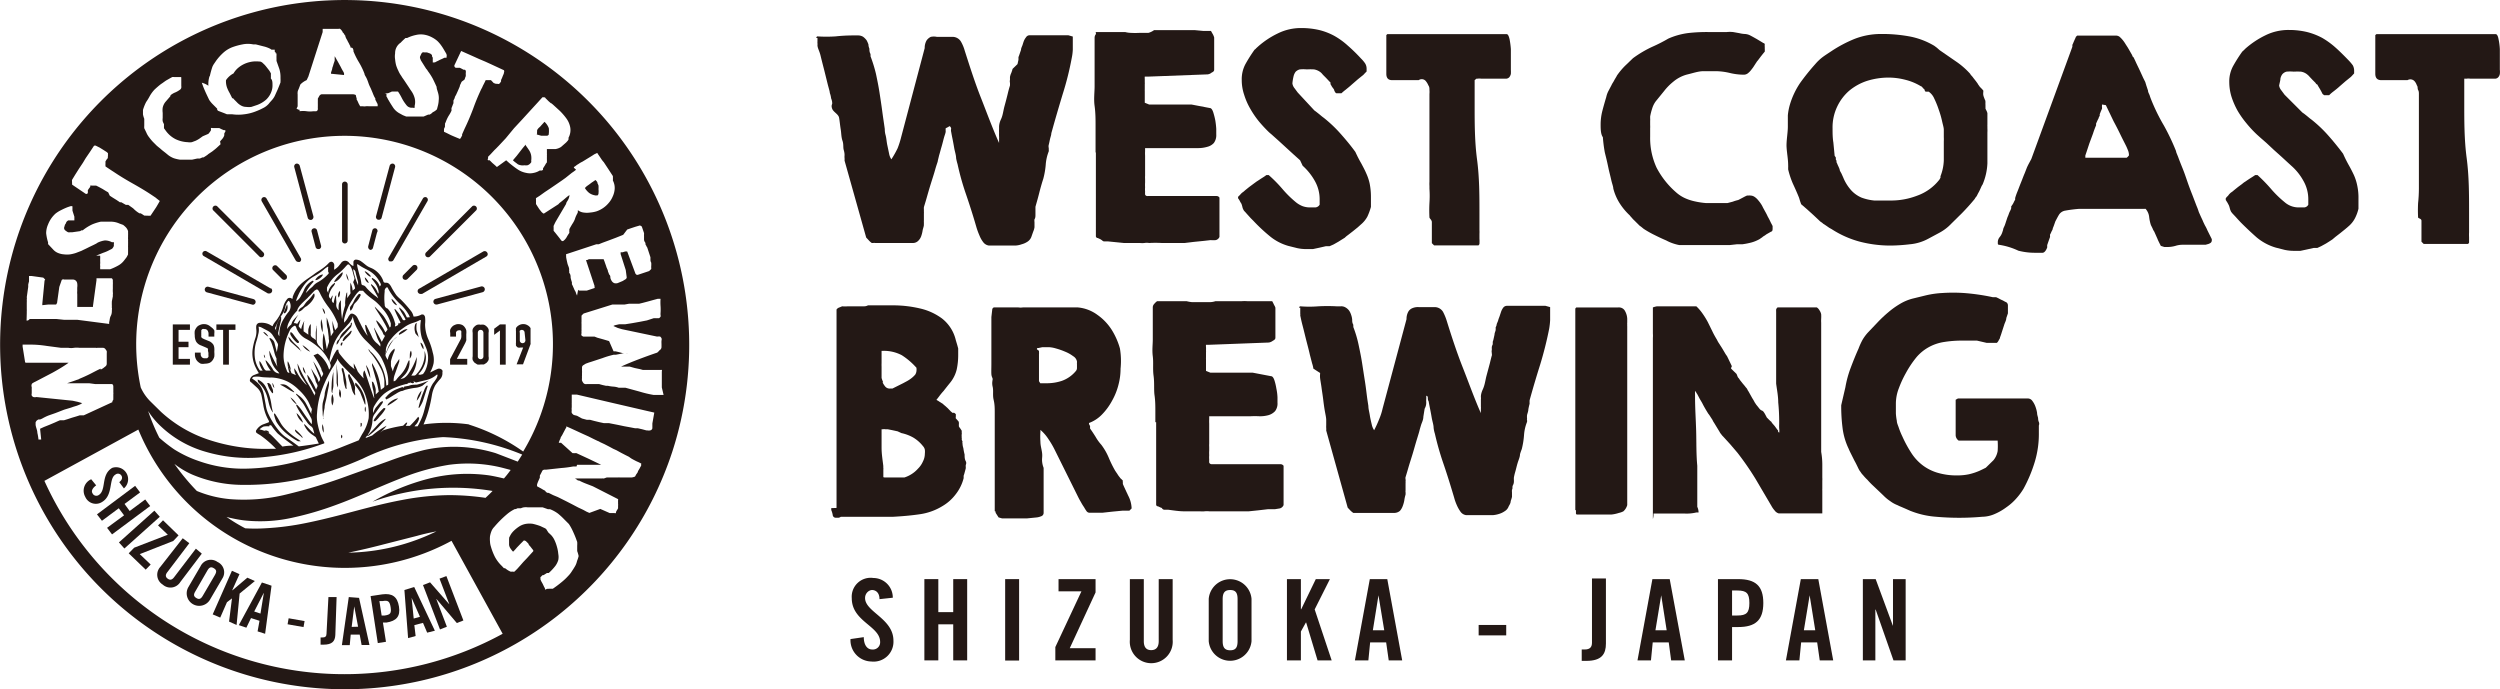 <svg xmlns="http://www.w3.org/2000/svg" viewBox="0 0 155.97 43.01"><defs><style>.cls-1{fill:#231815;}</style></defs><g id="レイヤー_2" data-name="レイヤー 2"><g id="レイヤー_1-2" data-name="レイヤー 1"><path class="cls-1" d="M14.9,39l.47.16.29-.6.53.17-.12.66.47.15.4-3-.6-.2Zm1.56-2-.21,1.28-.39-.13L16.45,37Z"/><polygon class="cls-1" points="15.9 36.25 15.43 36.04 14.5 36.83 14.49 36.82 14.94 35.82 14.47 35.61 13.27 38.33 13.74 38.53 14.16 37.57 14.46 37.34 14.47 37.35 14.29 38.78 14.76 38.99 14.95 37.03 15.9 36.25"/><rect class="cls-1" x="18.28" y="38.35" width="0.38" height="1.01" transform="translate(-23 50.29) rotate(-80)"/><path class="cls-1" d="M14.33,5.81l.16.32,0,0s0,0,0,0l0,0s0,0,0,0l.05,0,.08.09.09.09.06.06a1,1,0,0,0,.3.23.66.66,0,0,0,.3.07,1.15,1.15,0,0,0,.31,0l.36-.12a1.76,1.76,0,0,0,.57-.34,1.29,1.29,0,0,0,.35-.58v0a.08.08,0,0,0,0,0A1.07,1.07,0,0,0,17,5.28C17,5.16,17,5,16.9,4.9a.16.16,0,0,1,0-.06.69.69,0,0,0,0-.1l0-.1a.16.16,0,0,0,0-.06,1.44,1.44,0,0,0-.11-.19l-.18-.23a1.34,1.34,0,0,0-.2-.21.36.36,0,0,0-.18-.11h0s0,0-.05,0l0,0,0,0,0,0h0a1.86,1.86,0,0,0-.41,0,1.89,1.89,0,0,0-.41.1,1.72,1.72,0,0,0-.46.26,1.31,1.31,0,0,0-.33.38A1.27,1.27,0,0,0,14.1,5a1.16,1.16,0,0,0,.09.53A2.22,2.22,0,0,0,14.33,5.81Z"/><path class="cls-1" d="M20.37,39.54c0,.16-.08.24-.28.23H20l0,.45h.17c.56,0,.73-.22.75-.6L21,37.25l-.51,0Z"/><path class="cls-1" d="M12.22,34.23,10.87,36c-.13.18-.26.21-.41.1s-.15-.25,0-.43l1.35-1.78-.41-.31L10,35.37a.72.72,0,0,0,.15,1.1.72.72,0,0,0,1.1-.16l1.34-1.77Z"/><polygon class="cls-1" points="9.06 31.16 8.09 31.88 7.77 31.44 8.74 30.72 8.43 30.31 6.05 32.09 6.36 32.49 7.41 31.71 7.74 32.15 6.68 32.93 6.99 33.34 9.37 31.57 9.06 31.16"/><path class="cls-1" d="M13.57,35.06a.71.71,0,0,0-1.06.27l-.77,1.32a.78.78,0,0,0,1.35.78l.77-1.32A.71.71,0,0,0,13.57,35.06Zm-.16.81-.76,1.3c-.11.19-.22.25-.4.14s-.18-.22-.06-.42l.75-1.3c.11-.19.22-.25.4-.14S13.52,35.67,13.41,35.87Z"/><polygon class="cls-1" points="9.63 31.86 7.42 33.84 7.76 34.22 9.97 32.24 9.63 31.86"/><path class="cls-1" d="M7.2,29.61a.25.25,0,0,1,.38.07c.06.1.06.25-.14.4l.29.39A.75.75,0,0,0,7,29.19c-.73.43-.34,1.4-.85,1.7a.26.26,0,0,1-.38-.12c-.09-.14,0-.32.23-.49l-.31-.38A.78.78,0,0,0,5.32,31a.72.72,0,0,0,1.06.31C7.08,30.88,6.77,29.86,7.2,29.61Z"/><polygon class="cls-1" points="10.81 33.75 11.14 33.4 10.17 32.46 9.86 32.78 10.47 33.36 8.37 34.17 8.03 34.52 9.09 35.54 9.4 35.22 8.72 34.57 10.81 33.75"/><path class="cls-1" d="M21.76,37.25l-.43,3,.49,0,.06-.66.56,0,.12.65.49,0-.65-2.94Zm.18,1.86.16-1.28h0l.24,1.27Z"/><path class="cls-1" d="M36.49,11.73a1.18,1.18,0,0,0,.27.31.89.89,0,0,0,.38.15.11.11,0,0,0,.08,0l.06,0,0,0h0l0,0a.18.18,0,0,0,.06-.15.93.93,0,0,0,0-.23,1.89,1.89,0,0,0,0-.23.84.84,0,0,0-.07-.16l0-.05-.06-.08s0,0-.06-.06,0,0,0,0h0l0,0,0,0-.13.09-.12.08-.13.1-.17.12,0,0s0,0,0,0Z"/><polygon class="cls-1" points="27.42 36.1 28.03 37.69 28.02 37.69 26.83 36.33 26.39 36.5 27.45 39.27 27.88 39.1 27.22 37.37 27.23 37.37 28.5 38.87 28.91 38.71 27.85 35.94 27.42 36.1"/><path class="cls-1" d="M33.49,8.39l0,0,.28.08.11,0,.13,0h.12a.21.21,0,0,0,.1-.06v0l0,0A1.68,1.68,0,0,0,34.24,8a1,1,0,0,0-.27-.4h0l-.1.11-.1.11-.06.07L33.59,8l-.08.11s0,.06,0,.08a.35.35,0,0,0,0,.13A.15.15,0,0,0,33.49,8.39Z"/><path class="cls-1" d="M28.2,1.07A21.5,21.5,0,1,0,41.94,28.19,21.53,21.53,0,0,0,28.2,1.07ZM39.13,14.32l.26-.09.24-.08.24-.07a.1.1,0,0,1,.09,0l.08.05.14.41,0,0a.79.79,0,0,1,0,.09.3.3,0,0,0,0,.08s0,0,0,.05,0,.07,0,.14,0,.13.06.21,0,.14.07.2a.46.46,0,0,0,.07.13l.2.61s0,.07,0,.13,0,.13.05.21a1.94,1.94,0,0,1,0,.2.63.63,0,0,0,0,.13v.06a.59.59,0,0,1-.08.08l-.05.05-.69.23a.16.16,0,0,1-.1,0s-.07-.06-.07-.08l-.51-1.37,0,0,0,0H39.2l-.05,0H39l-.16.05-.12,0v.11l.32,1,.06.46a.16.16,0,0,1-.07.11l-.18.11-.19.08-.12.05a.37.37,0,0,1-.23,0,.39.39,0,0,1-.14-.12.72.72,0,0,1-.09-.2c0-.08,0-.15-.08-.22a1.2,1.2,0,0,0-.07-.18c0-.09-.07-.19-.1-.29s-.07-.2-.1-.29-.06-.15-.07-.19l-.07,0-.11,0-.11,0-.07,0-.1,0-.13,0H37l-.07,0-.09,0-.1,0-.1.05-.06,0a.06.06,0,0,0,0,.07l.51,1.54a.35.35,0,0,1,0,.07.06.06,0,0,1,0,.07l-.24.08-.24.08-.09,0-.13,0-.13,0-.09,0s-.09,0-.1-.06L36,18.44l-.07-.16c0-.07-.07-.14-.1-.22s-.07-.15-.09-.21l-.06-.12,0-.12a2.45,2.45,0,0,1-.08-.29c0-.1,0-.2-.09-.3a.36.36,0,0,0,0-.11.31.31,0,0,1,0-.1c0-.12-.08-.25-.11-.38s-.06-.26-.08-.39l0,0,0,0a.11.11,0,0,1,0,0l0-.05a.23.23,0,0,1,0-.07.08.08,0,0,1,0-.06l1.88-.62.15,0,.25-.1.38-.14.45-.17.45-.18ZM35.8,10.46s0-.05.09-.09a1.15,1.15,0,0,1,.2-.14,1.38,1.38,0,0,1,.24-.14l.18-.11.13-.08.18-.11.16-.1.09-.06.19-.09h0l.05.08.09.13.08.12.06.09.06.08.07.08.29.44.28.43a.09.09,0,0,0,0,.05.59.59,0,0,0,0,.08l0,.09a.16.16,0,0,0,0,.06,1,1,0,0,1,.11.5,1.31,1.31,0,0,1-.12.48,1.48,1.48,0,0,1-.27.43,1.7,1.7,0,0,1-.73.5,1.86,1.86,0,0,1-.41.08,1.39,1.39,0,0,1-.41,0,.73.73,0,0,1-.36-.15h0s0,0,0,.06l0,.05c0,.06-.06.14-.09.21a1.36,1.36,0,0,0-.09.23,1.43,1.43,0,0,1-.17.32c-.07.12-.13.22-.18.32l0,.08a.33.33,0,0,0,0,.1s0,0,0,0a.18.18,0,0,0,0,.05l0,0,0,0a2.62,2.62,0,0,0-.17.27.74.74,0,0,1-.22.24h0l-.07,0a.54.54,0,0,1-.11-.13l-.15-.19-.16-.2-.1-.12,0-.06,0,0,0-.05s0-.07,0-.1a.47.47,0,0,1,0-.1l.06-.13.06-.12.66-1.12c0-.09.09-.18.13-.27a.74.74,0,0,0,.08-.28l0,0a1.49,1.49,0,0,0-.2.15l-.2.17-.15.12a.58.58,0,0,0-.14.13l-.87.56a.07.07,0,0,1-.1,0l-.08-.07-.15-.19-.13-.2-.07-.11,0,0,0-.07,0-.08,0-.06a.64.64,0,0,1,0-.09.14.14,0,0,1,0-.07,0,0,0,0,1,0,0l0,0,.22-.14.32-.23.39-.26.38-.26.32-.22.21-.15.15-.12.25-.2a2.93,2.93,0,0,0,.26-.19ZM30.73,30.63c-.14.15-.29.29-.44.43A15.52,15.52,0,0,0,28,30.89a16.49,16.49,0,0,0-2.9.3c-1.29.24-2.54.59-3.8.92-.73.19-1.47.37-2.21.52a16.88,16.88,0,0,1-2.57.33,9.88,9.88,0,0,1-1.22,0,10.72,10.72,0,0,1-1.17-.71,8.48,8.48,0,0,0,1.05.21,9.22,9.22,0,0,0,3.1-.17,19.83,19.83,0,0,0,2.63-.77c1.39-.5,2.71-1.14,4.08-1.67A13.88,13.88,0,0,1,28,29a8.87,8.87,0,0,1,3.33.18l.53.14c-.13.18-.27.36-.42.53-.3-.07-.6-.14-.91-.19a9.8,9.8,0,0,0-3.85.22,13.91,13.91,0,0,0-3.44,1.42A15,15,0,0,1,30.73,30.63Zm-3.5,2.52a13,13,0,0,1-5.5,1.33c.77-.16,1.53-.34,2.29-.54l2-.51C26.41,33.32,26.82,33.23,27.23,33.15Zm3.69-4.88,0,0a9.17,9.17,0,0,0-1.47-.32,8.53,8.53,0,0,0-3,.13,20.79,20.79,0,0,0-2.2.69l-2.43.87a34.37,34.37,0,0,1-4,1.22,11,11,0,0,1-3.47.28,7,7,0,0,1-2.07-.51,14.11,14.11,0,0,1-1.4-1.69,5.19,5.19,0,0,0,1.12.67,8.14,8.14,0,0,0,3.07.64,16.52,16.52,0,0,0,4.81-.64,20,20,0,0,0,2.76-1,13.71,13.71,0,0,1,5-1.34,14.33,14.33,0,0,1,4.94,1.09l-.28.44S31.16,28.36,30.92,28.27ZM16.13,20.38a.08.08,0,0,0,0,0,.48.48,0,0,1,.18.05l.38.2a.82.82,0,0,1,.3.25,6.42,6.42,0,0,1,.34.56.28.28,0,0,1,0,.18l-.06.35h0l-.15-.6a.44.44,0,0,0-.12-.18l-.11-.09s0,0-.06,0,0,.05,0,.07l.1.2a5.76,5.76,0,0,1,.18.59,1.72,1.72,0,0,0,.14.4s0,0,0,.06a1.46,1.46,0,0,0,.06.46v0a10.68,10.68,0,0,1-.5-1h0a.27.27,0,0,0,0,.13c0,.16.06.32.1.47a1.53,1.53,0,0,0,.38.65,1.15,1.15,0,0,1,.14.17A.5.5,0,0,1,17,23a4,4,0,0,0-.35-.46.16.16,0,0,0-.09-.06,1.7,1.7,0,0,0,.33.64l-.3,0s0,0-.06-.05-.15-.27-.23-.4a.72.72,0,0,0-.11-.15.57.57,0,0,0,.05.32,1.08,1.08,0,0,0,.15.28c-.1,0-.12,0-.17,0a1.73,1.73,0,0,1-.32-.81,2.43,2.43,0,0,1,.09-1,3.74,3.74,0,0,0,.12-.45A1,1,0,0,0,16.13,20.38Zm10.2.74c.09.2.18.4.26.6a1.63,1.63,0,0,1,.1.85,1.82,1.82,0,0,1-.16.55,1.13,1.13,0,0,1-.13.2c0,.05-.07,0-.11.05a.48.48,0,0,1-.18,0c0-.06.06-.09.09-.13a1.41,1.41,0,0,0,.25-.4,1.24,1.24,0,0,0,.12-.6,2,2,0,0,0-.08-.35,0,0,0,0,0,0,0s0,0,0,0,0,.22,0,.33a1.84,1.84,0,0,1-.4,1l-.13.15a.21.21,0,0,1-.1.06h0a1.12,1.12,0,0,1-.2,0A1.89,1.89,0,0,0,26,22.27s0,0,0,0,0,0,0,0a3.91,3.91,0,0,1-.49,1,1,1,0,0,1-.31.32l-.22.07.23-.23a1.14,1.14,0,0,0,.34-.76.5.5,0,0,1,0-.12s0-.05,0-.06,0,0-.05,0a3.68,3.68,0,0,0-.15.35,2,2,0,0,1-.42.61,1.78,1.78,0,0,0-.22.26.25.25,0,0,1-.15.08,1,1,0,0,1,.05-.37l.3-.86s0-.07,0-.11,0,0,0-.06h0l-.24.36a1.41,1.41,0,0,0-.16.42l-.12-.33c0-.1,0-.2,0-.3a4.38,4.38,0,0,1,.22-.64.22.22,0,0,0,0-.15,1.08,1.08,0,0,0-.42.7,1.1,1.1,0,0,1-.14-.26c0-.08,0-.13.06-.2a3.5,3.5,0,0,1,.45-.8L24.8,21s0,0,0,0,0,0,0,0,0,0,0,0a1.51,1.51,0,0,0-.57.63c-.05.13-.1.26-.16.38s0,0,0,.06a.07.07,0,0,1,0-.1c0-.12,0-.23.05-.35a1.43,1.43,0,0,1,.27-.46,3.05,3.05,0,0,1,.47-.48l.36-.26a1.91,1.91,0,0,1,.59-.29,1.8,1.8,0,0,0,.38-.16.07.07,0,0,1,.06,0s0,.05,0,.08A2.43,2.43,0,0,0,26.33,21.12ZM26.09,26v0a5.68,5.68,0,0,1-.52.57l-.26,0a.63.63,0,0,0,.1-.2s0,0-.07,0l-.19.19a8.14,8.14,0,0,0-1.23.28L23.7,27a1.73,1.73,0,0,0,.24-.23,1.24,1.24,0,0,0,.18-.21,4.86,4.86,0,0,0-.9.61l-.42.16.09-.14s.07,0,.1,0a4.64,4.64,0,0,0,.77-.7c.1-.1.19-.21.29-.32l0,0a0,0,0,0,0,0-.05s0,0,0,0a1.64,1.64,0,0,0-.47.36c-.2.23-.41.45-.63.68,0-.08.08-.14.11-.22a1.87,1.87,0,0,0,.18-.74.69.69,0,0,1,.17-.42l.42-.58a.6.6,0,0,0,.06-.11,0,0,0,0,0,0-.05.05.05,0,0,0-.05,0,.31.31,0,0,0-.15.1l-.25.3a1.24,1.24,0,0,0-.15.33l0,0a.6.6,0,0,1,.09-.49,3,3,0,0,1,.57-.7,2.7,2.7,0,0,1,.7-.4,5.39,5.39,0,0,1,.68-.22l.06,0v-.06c0,.06.05.05.09,0s.08,0,.11,0h0a.14.14,0,0,0,0-.06s.07.08.13.05v0s0,0,0,0,0,.06.08,0,0-.05,0-.09.11.07.17.06l.67-.16a1.52,1.52,0,0,0,.6-.32.09.09,0,0,1,.06,0,.56.56,0,0,1-.07.23,3.46,3.46,0,0,1-.22.31,2,2,0,0,0-.26.63c-.05.16-.09.32-.13.48l-.18.68a3.45,3.45,0,0,1-.25.63,2.15,2.15,0,0,1-.14.26l-.19,0a.69.69,0,0,1,.11-.13.78.78,0,0,0,.18-.39h0Zm-3.4-2.39a3.81,3.81,0,0,1-.37-.43,4.81,4.81,0,0,0-.25-.51v0l0,0,0,.06c0,.1,0,.21.07.32l-.3-.24a6.57,6.57,0,0,1-.61-.68.5.5,0,0,1-.12-.24.14.14,0,0,0,0-.07s-.06,0-.09,0a3.05,3.05,0,0,0-.28.5l-.16.32a.59.59,0,0,1,0-.29,5.68,5.68,0,0,1,.18-.71,2.78,2.78,0,0,1,.53-.93l.44-.49a1.28,1.28,0,0,0,.29-.49s0,0,0,0a.07.07,0,0,1,0,.07,2.83,2.83,0,0,0,.31.79,2.71,2.71,0,0,0,.55.71c.22.22.45.44.66.68a2,2,0,0,1,.35.55,3.73,3.73,0,0,1,.26.73,2.38,2.38,0,0,1,.07.7c0,.08-.08.07-.12.1s0,0,0,0a2.91,2.91,0,0,0-.56-1.63,2.25,2.25,0,0,0-.45-.52L23,21.77s0,0,0,0,0,0,0,.06.15.22.24.33a5.85,5.85,0,0,1,.53.86,2.16,2.16,0,0,1,.21.74c0,.11,0,.21,0,.32a.12.12,0,0,1-.06.12l-.16.12a3.8,3.8,0,0,0-.55-1.67c0,.06,0,.1,0,.14l.21.75a6.17,6.17,0,0,1,.2.85.06.06,0,0,1,0,.05l-.18.17c0-.12,0-.22,0-.32a1.56,1.56,0,0,0-.17-.47s0,0-.06,0,0,0,0,.06a2,2,0,0,0,.08.49,2.73,2.73,0,0,1,.05.4.1.1,0,0,1,0,.08c-.22-.58-.39-1.17-.6-1.74h0C22.62,23.25,22.66,23.44,22.69,23.62Zm2.77-3.81s-.06,0-.08,0a2.71,2.71,0,0,0-.18-.34,1.92,1.92,0,0,0-.29-.28l0,0h0s0,.05,0,.07l.13.23c.08.13.16.26.23.39s0,.07,0,.09-.12.06-.17-.06a2.27,2.27,0,0,0-.33-.48l-.11-.13a0,0,0,0,0-.06,0c.12.29.25.56.39.83a.26.26,0,0,1-.11.07s0,0-.05-.06h0l0,0c.05.14,0,.16-.13.22s0-.11-.05-.17a2.47,2.47,0,0,0-.31-.73,1.56,1.56,0,0,0-.16-.2A.24.24,0,0,1,24,19a3.67,3.67,0,0,1,0-.81.26.26,0,0,1,.14-.27c.05,0,.07.08.1.13A3.61,3.61,0,0,0,25,19a2.93,2.93,0,0,1,.51.65l.06.14Zm-1.08.36a.49.49,0,0,1,0,.11c0,.08,0,.13-.07.16a3.48,3.48,0,0,0-.38-.71c-.17-.21-.36-.39-.55-.59h0a.48.48,0,0,0,.09.19c.16.26.34.52.49.8a3.17,3.17,0,0,1,.21.41s0,0,0,.05l-.13.16a2.12,2.12,0,0,0-.56-.76,0,0,0,0,0,0,.07,3.12,3.12,0,0,0,.34.59.94.94,0,0,1,.1.23A.11.11,0,0,1,24,21q-.09.15-.18.33c-.15-.31-.32-.59-.48-.89h0a0,0,0,0,0,0,.06l.21.61a2.91,2.91,0,0,0,.18.35c0,.07,0,.09,0,.16l-.17-.17A1.08,1.08,0,0,1,23.2,21c-.11-.25-.24-.49-.36-.73,0,0,0,0-.06,0a1.8,1.8,0,0,0,.17.69l-.1-.12a5.09,5.09,0,0,1-.38-.68c-.07-.12-.12-.25-.19-.37a.51.51,0,0,0-.28-.22s-.08,0-.11,0a.79.79,0,0,0-.19.26,1.7,1.7,0,0,1-.23.3s0,0,0,0a1.7,1.7,0,0,1,0-.22,4.51,4.51,0,0,1,.31-.87,4.94,4.94,0,0,1,.36-.57,1.5,1.5,0,0,1,.29-.33l.05,0c.08,0,.11,0,.17,0a2.13,2.13,0,0,0,.3.3c.15.13.33.25.49.38a4,4,0,0,1,.45.47A2.26,2.26,0,0,1,24.38,20.17Zm-.69-2.29a.9.9,0,0,0-.49-.54s0,.05,0,.08a3.07,3.07,0,0,1,.27.36,1.35,1.35,0,0,1,.14.35.45.45,0,0,1,0,.2.29.29,0,0,1-.07-.12,1.08,1.08,0,0,0-.39-.48l0,0a0,0,0,0,0,0,.07c.11.19.22.37.32.56a1.58,1.58,0,0,1,.13.26l-.15-.12A3.65,3.65,0,0,1,22.9,18c-.07-.08-.13-.18-.24-.2s-.11-.08-.12-.15a2.42,2.42,0,0,0-.1-.45c-.05-.19-.11-.39-.15-.59a.33.33,0,0,1,0-.14l.17.11c.18.12.36.2.54.3a1.67,1.67,0,0,1,.65.64l.07.11C23.78,17.77,23.78,17.77,23.69,17.88Zm-1.35-.29,0,.22s0,0,0,0a4.52,4.52,0,0,1-.31-1,.23.23,0,0,1,.15.17C22.23,17.22,22.29,17.4,22.34,17.59Zm-.29.07a1.31,1.31,0,0,1,.09.28.08.08,0,0,1,0,.08l-.14.12a1.25,1.25,0,0,0-.14-.5,0,0,0,0,0,0,.05,4.71,4.71,0,0,0,0,.53.2.2,0,0,1,0,.11l-.2.28h0v-.36a0,0,0,0,0,0,0,.12.12,0,0,0-.05.07,3.09,3.09,0,0,0-.08.61.42.42,0,0,1,0,.15,4.77,4.77,0,0,0-.19.85l0,0a7.92,7.92,0,0,1-.07-1.19.56.56,0,0,0-.14.3,1.83,1.83,0,0,0,0,.33.45.45,0,0,1-.15-.4.74.74,0,0,0,0-.21,1.15,1.15,0,0,1,0-.32v0h0c-.06,0-.09.13-.17.48a.21.21,0,0,1-.1-.24,2,2,0,0,0,.05-.24h0c-.07.05-.09.14-.13.21a.23.23,0,0,1-.1-.26,1.29,1.29,0,0,1,.28-.53.51.51,0,0,0,.09-.16s0,0,0-.05,0,0,0,0a.9.9,0,0,0-.42.55.31.31,0,0,1,0,.08.74.74,0,0,1-.08-.15c0-.07,0-.12,0-.18a2.16,2.16,0,0,1,.68-.85,3.37,3.37,0,0,0,.51-.49l.1-.1s0,0,.08,0a.71.71,0,0,1,.18.3c.07.16.09.34.15.5S22,17.55,22.05,17.66Zm-1.56-.57a2.52,2.52,0,0,1-.65.52.93.93,0,0,0-.31.25c-.08.09-.19.15-.27.25l-.18.18a1.05,1.05,0,0,1,.13-.26,3.39,3.39,0,0,1,.33-.42s.05,0,0-.07,0,0-.07,0a1.14,1.14,0,0,0-.52.6c-.06.14-.14.27-.21.4a.81.81,0,0,1-.26.26.48.48,0,0,1,.05-.19,3.53,3.53,0,0,1,.44-.81,1.92,1.92,0,0,1,.64-.56,3.31,3.31,0,0,0,.66-.47,1.37,1.37,0,0,1,.2-.13.13.13,0,0,1,0,.1c0,.07,0,.15,0,.22A.11.11,0,0,1,20.49,17.09Zm-1.28,1.48c.13-.12.25-.26.38-.39a.22.22,0,0,1,.09-.07c.08-.06.11-.05.17,0a1.57,1.57,0,0,1,.14.25,4.94,4.94,0,0,0,.53.84,4.17,4.17,0,0,1,.55,1,.8.8,0,0,1,0,.15s0,.05,0,.07l-.16.19a5.08,5.08,0,0,1-.17-.59h0v0a.11.11,0,0,0,0,.05,2.81,2.81,0,0,0,.07.65s0,0,0,0l-.17.27a3.56,3.56,0,0,0-.26-1.17v0a.09.09,0,0,0,0,.05c0,.23,0,.45.07.68l.06.5s0,.07,0,.11a.43.43,0,0,1,0,.25c-.05.13-.08.26-.12.39-.07-.34-.1-.69-.2-1v0h0a2.76,2.76,0,0,0,0,1.11l-.25-.29a.53.53,0,0,1-.18-.46c0-.25,0-.5,0-.75a.11.11,0,0,0,0-.09,4,4,0,0,0-.06.45c0,.15,0,.3,0,.46a1.1,1.1,0,0,0-.18-.14.24.24,0,0,1-.13-.27c0-.19,0-.39,0-.59h0v0c-.1.08-.11.2-.15.31a1.94,1.94,0,0,0,0,.35l-.3-.21s0-.07,0-.1c0-.19,0-.37.05-.56h0a1.93,1.93,0,0,0-.2.52,1.1,1.1,0,0,1-.15-.16s0-.05,0-.07a1.89,1.89,0,0,0,.1-.36h0a1.71,1.71,0,0,0-.2.27.36.36,0,0,0-.21-.05,2.47,2.47,0,0,1,.29-.53h0s0,0,0,0-.2.2-.29.31a.6.6,0,0,0-.14.26.12.12,0,0,1-.05.07,1.13,1.13,0,0,0-.23.26,1,1,0,0,1,.13-.45,2.64,2.64,0,0,1,.5-.7C18.58,19.14,18.9,18.86,19.21,18.57Zm.35,3.61s0,0,0,0a5.42,5.42,0,0,1,.49.84c0,.1.08.19.11.29a0,0,0,0,1,0,.05l-.1.19a3.83,3.83,0,0,0-.52-1s0,0,0,0c.08.21.17.41.25.62l.17.41a.23.23,0,0,1,0,.14l-.08.13a1.35,1.35,0,0,0-.19-.42c-.09-.13-.17-.26-.25-.39s0,0,0,.05l.24.63c0,.09.07.19.11.28a.18.18,0,0,1,0,.16.84.84,0,0,0-.07.16,4.11,4.11,0,0,0-.54-.93.18.18,0,0,0,0,.1,1.42,1.42,0,0,0,.21.51c.08.15.15.3.24.44s0,.15,0,.23a.33.33,0,0,0,0,.06c0-.08-.07-.16-.1-.23a7.49,7.49,0,0,0-.42-.72,6.84,6.84,0,0,1-.44-.85l-.11-.24a0,0,0,0,0,0,0s0,0,0,0a1.79,1.79,0,0,0,.3.9l.29.46s0,0,0,0a2.75,2.75,0,0,1-.58-.73,1.4,1.4,0,0,0-.16-.26l0-.05a0,0,0,0,0-.05,0s0,0,0,.05a.76.76,0,0,0,.11.36s0,0,0,0l-.22-.1c-.08,0-.09-.12-.12-.18a2.17,2.17,0,0,1-.19-.44.14.14,0,0,1,0-.07s0,0,0,0h0a2,2,0,0,0,.12.64c-.13,0-.15-.09-.18-.18a2.49,2.49,0,0,1-.14-.44,2,2,0,0,1-.05-.49,3.63,3.63,0,0,1,.38-1.51.61.61,0,0,1,.31-.32c.08,0,.1.12.13.19a1.26,1.26,0,0,0,.55.61,4.1,4.1,0,0,1,1,.73,2.75,2.75,0,0,1,.54.84.32.32,0,0,1-.07.37,1.83,1.83,0,0,0-.71-1Zm-1.47-2.87a.36.36,0,0,1-.08.15,2.63,2.63,0,0,0-.28.4,1.78,1.78,0,0,0-.25.56,2.05,2.05,0,0,0-.05.56.27.27,0,0,1-.06-.28c.05-.25.11-.49.17-.73,0-.06,0-.13,0-.2h0a.2.2,0,0,0-.08.08c0,.05-.05.11-.08.16a1.43,1.43,0,0,0-.16.57.09.09,0,0,1,0,.08l0-.07c-.09-.07-.06-.15,0-.24a4,4,0,0,1,.22-.47l.13-.2a1.35,1.35,0,0,0,.22-.47.85.85,0,0,1,.15-.37c.05-.08.08-.08.13,0A.58.58,0,0,1,18.09,19.31Zm-1.21,4.25a2.58,2.58,0,0,1,1.09.27,2.72,2.72,0,0,1,.67.5,3.06,3.06,0,0,1,.58.71c.05.1.1.2.14.3a.33.33,0,0,0,.07.13.24.24,0,0,1,0,.2.79.79,0,0,0,0,.17c-.05-.09-.09-.16-.12-.23s-.16-.32-.25-.48a1.6,1.6,0,0,0-.48-.49s-.06-.07-.12-.06a.36.36,0,0,0,.1.14l.32.42c.14.2.23.41.35.61l.15.29a.5.5,0,0,1,.08.26,1,1,0,0,0,0,.17.57.57,0,0,1-.13-.14c-.17-.23-.34-.48-.5-.72a2.37,2.37,0,0,0-.29-.34s0,0-.05,0,0,0,0,.06a3.65,3.65,0,0,0,.32.54l.33.46a1,1,0,0,0,.27.28.3.3,0,0,1,.13.2,2,2,0,0,1,.07.26c-.24-.18-.41-.42-.63-.61h0s0,0,0,.07a1.39,1.39,0,0,0,.5.6l.19.13a.18.18,0,0,1,.06.09l.16.33h0c-.42.07-.83.13-1.25.18l-.44-.32-.42-.29a2.34,2.34,0,0,1-.44-.45,4.49,4.49,0,0,1-.57-.91,1.94,1.94,0,0,1-.19-.62l-.12-.63a1.45,1.45,0,0,0-.25-.6,1.88,1.88,0,0,0-.36-.33l-.12-.08a.14.14,0,0,1,.11-.11,1.34,1.34,0,0,1,.4,0C16.45,23.55,16.67,23.54,16.88,23.56Zm-.08,3a.11.11,0,0,1,.13,0,4.45,4.45,0,0,0,.38.48c.16.15.8.64,1,.77q-.35,0-.69.06c-.12-.12-.62-.65-.75-.76a1.57,1.57,0,0,0-.68-.31.87.87,0,0,1,.26-.18A1.5,1.5,0,0,1,16.8,26.6ZM20,27.74l.23-.08,0-.06a3.36,3.36,0,0,1-.19-.38,4.44,4.44,0,0,1-.21-.71,2.23,2.23,0,0,1-.05-.73A5.29,5.29,0,0,1,20,24.55,8.38,8.38,0,0,1,20.71,23a5.74,5.74,0,0,0,.32-.53.18.18,0,0,1,0-.09l.19.27c.19.22.4.42.6.63s.41.43.59.66a2.72,2.72,0,0,1,.45.92A3.29,3.29,0,0,1,23,26.09a2.74,2.74,0,0,1-.41,1l-.21.38-.88.35a21.46,21.46,0,0,1-2.74.91,13.69,13.69,0,0,1-3.49.51,8.32,8.32,0,0,1-2.85-.47,7.2,7.2,0,0,1-1.56-.74,9.11,9.11,0,0,1-.92-.72,12.82,12.82,0,0,1-.7-1.67,4.91,4.91,0,0,0,.84,1,6.76,6.76,0,0,0,2.73,1.54,9.46,9.46,0,0,0,3.82.32A14.15,14.15,0,0,0,20,27.74Zm9.28-1.26a10.32,10.32,0,0,0-2.86,0,1.11,1.11,0,0,0,.07-.16,6.28,6.28,0,0,0,.24-.69,8.46,8.46,0,0,0,.22-1,1.94,1.94,0,0,1,.21-.6,3.12,3.12,0,0,1,.32-.4.53.53,0,0,0,.12-.4.19.19,0,0,0,0-.12.25.25,0,0,0-.33-.08c-.15.06-.28.14-.44.21a.08.08,0,0,0,0,0,2,2,0,0,0,.22-.57A1.53,1.53,0,0,0,27,22a4.14,4.14,0,0,0-.28-.84,2.33,2.33,0,0,1-.2-.94,2,2,0,0,0,0-.42.23.23,0,0,0-.12-.18H26.3a1,1,0,0,1-.45.13s0,0-.05,0a.85.85,0,0,0-.13-.31,7.92,7.92,0,0,0-.67-.76,2.2,2.2,0,0,1-.27-.26,4.65,4.65,0,0,1-.34-.56c-.07-.11-.15-.22-.28-.22s-.18,0-.21-.15,0,0,0,0a1.43,1.43,0,0,0-.62-.71c-.11-.06-.24-.1-.35-.17s-.25-.2-.38-.29a.56.56,0,0,0-.31-.12.16.16,0,0,0-.19.18c0,.06,0,.12,0,.19s-.19-.08-.26-.16a.3.3,0,0,0-.51,0l-.17.21a1.33,1.33,0,0,1-.26.21,1,1,0,0,1,0-.17.84.84,0,0,0,0-.17c-.06-.17-.2-.21-.33-.09s0,0,0,0a2.17,2.17,0,0,1-.36.32c-.18.14-.39.25-.57.39s-.5.33-.73.53a2,2,0,0,0-.6.89s0,.07,0,.1l-.06,0a.2.2,0,0,0-.3.05,1.17,1.17,0,0,0-.22.43,2.67,2.67,0,0,1-.37.78c-.08.12-.19.23-.26.36s0,.07-.06.1l-.17-.1a1.11,1.11,0,0,0-.59-.11.23.23,0,0,0-.24.18.89.89,0,0,0,0,.23,1.25,1.25,0,0,1-.07.57,4,4,0,0,0-.16.68,2,2,0,0,0,.18,1.1,3.59,3.59,0,0,0,.21.38l-.31.12a.4.4,0,0,0-.25.3.15.15,0,0,0,.09.16l0,0,.35.32a.93.93,0,0,1,.27.43c.05.21.08.41.12.62a2.8,2.8,0,0,0,.34,1s.05.07,0,.12l-.3.11a.87.87,0,0,0-.45.35A.14.14,0,0,0,16,27a1.64,1.64,0,0,0,.22.14,6.71,6.71,0,0,1,1,.86h-.31A11.22,11.22,0,0,1,13,27.43a8.16,8.16,0,0,1-2.95-1.73l-.64-.63a2.92,2.92,0,0,1-.63-.9,13,13,0,1,1,23.86,4A12.3,12.3,0,0,0,29.23,26.48ZM32.07,8l.52-.56.52-.57.44-.48.29-.32s0,0,.09,0a.11.11,0,0,0,.07,0,.35.35,0,0,0,.09.11l.14.14.14.12c.05,0,.08.06.1.06l.46.42a3.77,3.77,0,0,1,.42.49,1.36,1.36,0,0,1,.23.56,1,1,0,0,1-.11.62l0,.11-.05.08-.1.11L35,9.17a.93.93,0,0,1-.34.13l-.11,0-.16,0-.16,0h-.11l0,.09a.84.84,0,0,1,0,.1.18.18,0,0,0,0,0v.1a.38.38,0,0,1,0,.1s0,.06,0,.07a.1.1,0,0,1,0,0,.11.11,0,0,1,0,.05,0,0,0,0,1,0,0l0,0a0,0,0,0,0,0,0v.14l0,0s0,0,0,0a.26.26,0,0,1,0,.07.22.22,0,0,1,0,.06h0s0,0,0,0l0,0s0,0,0,0l0,0,0,0s0,0,0,.05l-.07.09a1,1,0,0,1-.08.14l-.09.14a.45.45,0,0,0,0,.09h0l0,0-.07.05-.08,0-.06,0a1.13,1.13,0,0,1-.39.15,1,1,0,0,1-.43,0,1.41,1.41,0,0,1-.58-.24c-.18-.12-.34-.25-.5-.38l-.19-.17L31,10.42c-.1-.1-.2-.18-.29-.26L30.55,10l-.05,0-.05,0a.08.08,0,0,1,0-.11l0-.11v0h0l0,0,.15-.15.25-.27c.1-.09.18-.18.26-.26l.15-.16.29-.31ZM28,7.21a1.87,1.87,0,0,0,.17-.31l0-.06a.33.33,0,0,1,0-.1l.06-.15a1.16,1.16,0,0,1,.06-.15l0-.1,0-.07.08-.16c0-.08.07-.15.1-.23l.1-.22.06-.14a1.51,1.51,0,0,0,.06-.15c0-.07.06-.14.09-.23S29,5,29,4.91a1.13,1.13,0,0,1,.06-.16l0-.1a.52.52,0,0,1,0-.11.37.37,0,0,0,0-.11.12.12,0,0,0-.06-.08l-.08,0-.11-.06-.12-.06-.07,0h0l-.06,0-.07,0h-.05a.13.13,0,0,1-.07-.2l.4-.85h0l.36.16.36.16.4.18.4.17.33.15.41.19.41.19a.18.18,0,0,1,0,.15c0,.07-.05.15-.08.23a1.6,1.6,0,0,1-.1.23L31.26,5l0,.08-.06.09a.13.13,0,0,1-.07.06.1.1,0,0,1-.09,0l-.1,0-.14-.05L30.63,5l-.1,0-.08,0-.09,0H30.3l-.05.11-.08.16a1.3,1.3,0,0,0-.08.17.91.91,0,0,1-.06.11,13.26,13.26,0,0,0-.51,1.23c-.16.42-.33.83-.53,1.24l-.16.36,0,.08a.41.41,0,0,0-.05.09l-.08.12,0,0-.22-.09-.19-.08-.16-.07-.26-.13-.17-.08,0-.07s0,0,0,0,0-.07,0-.11l.06-.13s0-.08,0-.1a.25.25,0,0,0,0-.09l.05-.11A2.25,2.25,0,0,1,28,7.21ZM24,5.82v0a0,0,0,0,1,0,0l.06,0s.05,0,.07,0l.07,0,.12-.05.13-.06.08,0,0,0,.08,0,.08,0,.06,0h.08a3.38,3.38,0,0,1,.24.41,2.34,2.34,0,0,0,.25.39.6.6,0,0,0,.13.14.48.48,0,0,0,.18.07l.13,0a.14.14,0,0,0,.11,0l0-.12a1,1,0,0,0,0-.48,1.4,1.4,0,0,0-.2-.43l-.07-.1-.11-.17-.14-.21-.14-.21-.12-.17-.06-.1a1.65,1.65,0,0,1-.18-.32,2.13,2.13,0,0,1-.14-.35,2.25,2.25,0,0,1-.06-.36,1.14,1.14,0,0,1,0-.37A.78.78,0,0,1,25,2.66c.09-.1.19-.19.3-.29l.05,0,.05,0a2.31,2.31,0,0,1,.56-.19,1.31,1.31,0,0,1,.59,0,1.6,1.6,0,0,1,.42.16,1.66,1.66,0,0,1,.32.22,2,2,0,0,1,.26.31c.08.11.15.24.24.39s.05.1.07.14a.23.23,0,0,1,0,.14v.06l-.05,0-.08,0-.12.06-.18.08a1.51,1.51,0,0,1-.18.09l-.11.06L27,3.9H27s0,0,0,0a.2.2,0,0,1,0,0l0-.09s0-.05,0-.08a.11.11,0,0,1,0-.05s0,0,0,0l0-.08-.05-.09a.43.43,0,0,0,0-.07.31.31,0,0,0-.14-.11l-.17-.06-.17,0a.2.2,0,0,0-.11,0,.27.27,0,0,0-.08.1l-.07.15v0a.2.2,0,0,0,0,.12l.05.13.32.51,0,0,.06.07a.35.35,0,0,1,.05.08s0,0,0,0a3.56,3.56,0,0,1,.31.48q.12.24.24.51c0,.12.05.22.07.31a1.22,1.22,0,0,1,.06.26,1.14,1.14,0,0,1,0,.27,1.56,1.56,0,0,1-.05.33l-.06.23A.77.77,0,0,1,27,7a.62.62,0,0,1-.2.15l-.09,0-.14.06-.14.06-.09,0-.09,0c-.05,0-.08,0-.08,0l-.14,0-.1,0h-.59l-.2-.08-.2-.11a1.14,1.14,0,0,1-.4-.35c-.09-.14-.19-.29-.28-.45l-.05-.08-.05-.1a.56.56,0,0,0-.05-.08l0,0a.54.54,0,0,1,0-.08V6s0,0,0-.07,0-.07,0-.08Zm-5.49.93a.45.45,0,0,0,.06-.12l0-.07s0-.07,0-.12l0-.12s0-.06,0-.07l0-.06,0-.08,0-.08a.11.11,0,0,0,0,0s0,0,0,0l0-.07,0-.07s0,0,0,0a.51.51,0,0,1,0-.14c0-.08.05-.16.08-.24l.09-.24A1.24,1.24,0,0,1,19.13,5s0,0,.05-.1a.43.43,0,0,1,.05-.1L20.13,2s0,0,0,0l0-.08,0-.07a.17.17,0,0,0,0-.05l0,0h1a.09.09,0,0,1,.08,0,.34.34,0,0,1,.09.08l.07.1s0,.05.06.08l.06.1.06.08s0,.05,0,.05l.06.13a1.14,1.14,0,0,1,.1.19,1,1,0,0,1,.09.17l.06.11s0,0,0,.07A.5.5,0,0,1,22,3l.05.12,0,.08a4.6,4.6,0,0,0,.31.63,4.54,4.54,0,0,1,.32.62l.06.15c0,.07.07.16.12.26s.09.21.13.33.09.22.14.32l.11.26.06.15.05.11.07.12a.2.2,0,0,0,0,.08l.07.13a.83.83,0,0,0,.07.13l0,.08v0a.09.09,0,0,1,0,.06l-.06,0-.07,0H23a.59.59,0,0,0-.17,0,.58.58,0,0,1-.19,0h-.08l-.09,0h0l0,0-.09-.16-.08-.18-.05-.08a.56.56,0,0,0,0-.08.84.84,0,0,1-.05-.2A.46.46,0,0,0,22,5.88H20.75l-.35,0-.33,0a.22.22,0,0,0-.15.11l-.09.16,0,.07,0,.11a.63.63,0,0,0,0,.09.39.39,0,0,0,0,.06s0,0,0,.06l0,.1a.54.54,0,0,0,0,.1l0,.06c0,.09-.06.13-.1.14h-.18a1.43,1.43,0,0,1-.42,0,1.58,1.58,0,0,0-.44,0l0,0V6.85A.26.26,0,0,1,18.49,6.75Zm-5.42-2a5.5,5.5,0,0,1,.16-.58A1.13,1.13,0,0,1,13.34,4l.15-.22a3.28,3.28,0,0,1,.43-.48,1.82,1.82,0,0,1,.56-.35,3.94,3.94,0,0,1,.65-.18,1.67,1.67,0,0,1,.67,0l.08,0,.08,0,.47.12a1.79,1.79,0,0,1,.44.16l0,0,.07.05.09,0,.06,0,0,0,0,0s0,0,.05,0l0,0s0,0,0,0a.18.18,0,0,1,0,.05l0,.07.06.06,0,0,0,.05a.1.1,0,0,1,0,0s0,0,0,0,0,0,.05,0l0,0,0,.12,0,0,0,.06,0,0s0,0,0,0a.1.1,0,0,0,0,0,.36.36,0,0,0,0,.09s0,.08,0,.12a.59.59,0,0,1,0,.08l.18.51a1.72,1.72,0,0,1,.07.53s0,0,0,.06a.28.28,0,0,1,0,.09.28.28,0,0,1,0,.09v.06a.43.43,0,0,0,0,0,.11.11,0,0,0,0,0c-.05.14-.11.28-.17.43l-.19.42a1.23,1.23,0,0,1-.17.25c-.07.08-.14.15-.19.22a1.13,1.13,0,0,1-.38.29,3.7,3.7,0,0,1-.42.19,2.88,2.88,0,0,1-.74.19,2.7,2.7,0,0,1-.75,0h-.08l-.09,0-.08,0h0l-.08,0-.17-.07-.21-.08-.18-.07s0,0,0,0h0l-.05-.06,0-.07-.26-.26a1.68,1.68,0,0,1-.24-.29s0,0,0,0,0,0,0,0-.13-.27-.19-.4-.12-.27-.18-.42l-.09-.25A1.28,1.28,0,0,1,13,5.35,1.69,1.69,0,0,1,13.07,4.76ZM8.92,7.13c0-.1,0-.19,0-.27a2.73,2.73,0,0,1,.2-.5A3.26,3.26,0,0,0,9.34,6a2.08,2.08,0,0,1,.31-.42c.11-.1.24-.22.4-.34l.09-.06.11-.08.1-.07,0,0,.14-.08.14-.08.11-.06a.27.27,0,0,1,.13,0H11l.11,0h.2s0,0,0,0l0,0,0,0s0,0,0,0v0a.15.15,0,0,0,0,.07v.48a.41.41,0,0,1,0,.12.21.21,0,0,1-.06.1,1.49,1.49,0,0,1-.3.18,1.09,1.09,0,0,0-.31.18L10.63,6l-.05.06,0,0-.26.3a.86.86,0,0,0-.17.36,1.22,1.22,0,0,0,0,.32c0,.1,0,.21,0,.32a.71.71,0,0,0,0,.2.75.75,0,0,0,.08.18l0,0,0,0,0,.06a0,0,0,0,1,0,0l0,0V8l.13.18a1.7,1.7,0,0,0,.59.5,1.93,1.93,0,0,0,.76.19.78.78,0,0,0,.26,0l.24-.09a1.71,1.71,0,0,0,.23-.13l.21-.15L13,8.35l.09-.11.07-.11,0,0a.25.25,0,0,0,0-.07l0-.07,0,0,0,0,0,0h0a.14.14,0,0,1,.1,0h.12l.12,0,.09,0,.09,0,.14.07.14.06.09,0,0,0a.13.13,0,0,1,0,.11.36.36,0,0,0-.06.11.08.08,0,0,1,0,0,.14.14,0,0,1,0,.06.43.43,0,0,1,0,.05s0,0,0,0a.66.66,0,0,1-.11.2l-.15.17L13.76,9l-.13.12-.13.12-.07.06-.19.15L13,9.61s0,0-.07.06l-.12.08-.11.07-.07,0-.16.07-.16,0-.32.07-.3,0h-.3l-.1,0h-.07a2.34,2.34,0,0,1-.38-.09,1.41,1.41,0,0,1-.34-.19l-.17-.14-.23-.18a2.61,2.61,0,0,0-.2-.17l-.12-.1-.25-.25a3.11,3.11,0,0,1-.23-.28,1.22,1.22,0,0,1-.17-.29L9,8a.88.88,0,0,1,0-.15l0-.16V7.65s0-.06,0-.09,0-.06,0-.09V7.41A1.34,1.34,0,0,1,8.92,7.13Zm-4.43,4.1.2-.33.24-.38.24-.36.18-.3.26-.38.25-.38a.14.14,0,0,1,.14,0l.22.11.21.13.14.09.08.05.08.07a.12.12,0,0,1,0,.08.1.1,0,0,1,0,.09l0,.09s0,.08-.07.13l-.08.13,0,.09,0,.08a.27.27,0,0,0,0,.08v.06l.1.07.15.1.15.1.11.07c.37.25.75.48,1.14.7s.77.44,1.15.69l.33.22.07.06.09.07.1.08v0l-.12.21-.1.17-.1.15-.16.24-.1.15-.08,0,0,0L9,13.45l-.12-.08-.1-.06-.08,0-.11-.07A1.86,1.86,0,0,1,8.31,13L8,12.78l-.06,0-.09,0-.14-.08-.14-.08-.09,0-.07-.05-.15-.1-.21-.13-.2-.13L6.75,12l-.14-.08-.21-.13-.22-.12L6,11.58l-.09,0-.11,0H5.72a.12.12,0,0,0-.09,0,.23.23,0,0,1,0,.07.76.76,0,0,1-.08.11.86.86,0,0,1-.07.1s0,.06,0,.06l0,0a.09.09,0,0,1,0,.05l0,.07,0,0v0q-.07.12-.21,0l-.77-.52v0ZM3,14a1.79,1.79,0,0,1,.21-.39,1.84,1.84,0,0,1,.26-.29,1.94,1.94,0,0,1,.34-.21,4.08,4.08,0,0,1,.42-.19l.15-.05a.24.24,0,0,1,.14,0l0,0,0,.06,0,.09,0,.12.06.19.06.19c0,.06,0,.1,0,.12l0,.06,0,.05s0,0,0,0H4.6l-.08,0h0l0,0-.09,0-.1,0-.07,0a.37.37,0,0,0-.13.12c0,.06-.06.11-.08.16l-.05.17a.2.2,0,0,0,.11.2.56.56,0,0,0,.14.09h0a.31.31,0,0,0,.13,0l.13,0L5,14.42l0,0,.08-.05.08,0,0,0A2.93,2.93,0,0,1,5.75,14a3.09,3.09,0,0,1,.54-.17l.32,0,.26,0a1.33,1.33,0,0,1,.59.12l.22.08a1.54,1.54,0,0,1,.19.17.66.66,0,0,1,.12.22l0,.1a1.55,1.55,0,0,1,0,.15s0,.1,0,.14a.41.41,0,0,0,0,.1.55.55,0,0,1,0,.09l0,.09a1.23,1.23,0,0,1,0,.13v.11a.55.55,0,0,0,0,.09l0,.16,0,.16a1.05,1.05,0,0,0,0,.13l0,0a1.74,1.74,0,0,1-.1.19l-.14.18a1.17,1.17,0,0,1-.4.34,3.51,3.51,0,0,1-.48.22l-.09,0-.1,0-.09,0-.05,0H6.39l-.08,0H6.25a0,0,0,0,0,0,0l0-.07a.17.17,0,0,1,0-.07.45.45,0,0,0,0-.08.5.5,0,0,1,0-.13.56.56,0,0,0,0-.12l0-.09a.2.2,0,0,1,0-.05s0-.06,0-.08a.29.29,0,0,0,0-.09s0,0,0-.07v0a0,0,0,0,1,0,0H6v0l.44-.18a2.35,2.35,0,0,0,.43-.19A.61.61,0,0,0,7,15.51a.49.49,0,0,0,.1-.16.5.5,0,0,0,0-.13.14.14,0,0,0,0-.11l-.12,0A.94.94,0,0,0,6.55,15a1.53,1.53,0,0,0-.46.14L6,15.2l-.18.09-.23.11-.22.11-.19.09-.1.05-.34.13a2.22,2.22,0,0,1-.37.09,1.53,1.53,0,0,1-.37,0,1.17,1.17,0,0,1-.36-.08.81.81,0,0,1-.33-.23L3,15.23a.43.43,0,0,1,0-.05l0-.06a2.9,2.9,0,0,1-.12-.57A1.36,1.36,0,0,1,3,14ZM1.67,19.53v-.14a.28.28,0,0,0,0-.09v-.06s0-.07,0-.13,0-.14,0-.22a1.65,1.65,0,0,0,0-.21.32.32,0,0,0,0-.14l.09-.64s0-.07,0-.14a1.94,1.94,0,0,1,.05-.2c0-.08,0-.14,0-.21l0-.13v0a0,0,0,0,1,0,0l.1,0,.07,0,.72.1s0,0,.08.08,0,.08,0,.1l-.14,1.45v.09L3,19,3,19h.05l.06,0h.1l.17,0,.12,0,.06-.1.14-1,.15-.43A.13.13,0,0,1,4,17.44l.2,0h.22l.13,0a.27.27,0,0,1,.2.09.29.29,0,0,1,.07.17.81.81,0,0,1,0,.22,2,2,0,0,0,0,.23.81.81,0,0,0,0,.2c0,.09,0,.19,0,.3l0,.3c0,.1,0,.16,0,.2l.07,0,.11,0,.12,0,.07,0h.1l.14,0H5.8s0,0,0-.06l.22-1.61,0-.06s0-.06,0-.06l.25,0,.25,0h.09l.14,0,.13,0h.09a.19.19,0,0,1,.07.11v.12a1.16,1.16,0,0,1,0,.17v.25a1.77,1.77,0,0,0,0,.22.45.45,0,0,1,0,.14v.12l-.06.3a2.87,2.87,0,0,0,0,.31.45.45,0,0,0,0,.11.2.2,0,0,1,0,.11c0,.13,0,.26-.07.39s-.06.26-.1.39v.05s0,0,0,0,0,0,0,0l0,0,0,.06s0,.05,0,0l-2-.26-.16,0-.27,0-.4,0-.48-.05-.48,0-.41,0-.26,0-.25,0-.25,0A.2.2,0,0,1,1.66,20a.35.35,0,0,1,0-.08Zm.9,7.89,0,0H2.45l-.05,0A3.11,3.11,0,0,0,2.33,27c0-.14-.07-.29-.1-.44s0-.06,0-.1a.19.19,0,0,1,0-.13.43.43,0,0,1,.07-.1l.09-.06.11,0,.12-.05h0l0,0a3.11,3.11,0,0,1,.41-.2l.43-.15L4,25.56l.43-.13.14-.05.23-.07L5,25.23l.13-.08-.28-.08L4.53,25l-2.26-.23a.36.36,0,0,1-.19,0,.22.22,0,0,1-.1-.09.26.26,0,0,1,0-.14c0-.06,0-.12,0-.2a.75.75,0,0,1,0-.11v-.08A.25.25,0,0,1,2,23.93a1.13,1.13,0,0,1,.21-.12l1.07-.56c.34-.19.69-.39,1-.62,0,0,0,0,0,0H3.68l-.32,0-.33,0-.2,0H2.66s0,0,0,0H2.06l-.12,0-.13,0-.1,0-.09,0s-.06,0-.06-.07l-.15-.94v-.12l.1,0,.22,0H2a6.55,6.55,0,0,1,.9.08l.91.12h.38s.07,0,.08,0a.05.05,0,0,0,0,0h0a1,1,0,0,0,.34,0,1.37,1.37,0,0,1,.35,0l.13,0,.22,0,.23,0H6a.08.08,0,0,0,.07,0l.13,0,.1,0,.14,0a.21.21,0,0,1,.13.07l.09.13a.88.88,0,0,1,0,.15l0,.13v.07s0,.06,0,.1,0,.1,0,.15,0,.09,0,.13,0,.06,0,.06a.22.22,0,0,1-.06.15l-.15.12a1,1,0,0,1-.17.1L6.28,23c-.23.1-.44.22-.66.33s-.44.21-.66.3a.38.38,0,0,1-.14.06l-.25.09-.24.08-.14.05s0,0-.06,0-.06,0-.06,0h.16l.16,0,.23,0,.22,0,.13,0,.22,0,.37,0,.37.05.22,0h.73l.12,0a.24.24,0,0,1,.07.12.39.39,0,0,0,0,.06s0,.06,0,.1l0,.1a.18.18,0,0,1,0,.06l0,0s0,0,0,0v.08a.34.34,0,0,1,0,.11s0,.1,0,.14,0,.1,0,.14a.22.22,0,0,0,0,.06s0,0,0,0a0,0,0,0,1,0,0,.24.24,0,0,1-.06.09.25.25,0,0,1,0,.07l-1.78.82-.06,0-.07,0-.12,0-.22.07-.27.08-.27.09-.23.07-.12,0-.13,0-.12.05-.2.09-.33.14-.35.14-.24.11ZM21.49,42.06A20.54,20.54,0,0,1,2.77,30L8.63,26.8c.14.33.29.67.46,1a13.94,13.94,0,0,0,19.08,5.94l3.19,5.8A20.58,20.58,0,0,1,21.49,42.06ZM36.1,34.69A1.91,1.91,0,0,1,36,35a1.12,1.12,0,0,1-.12.32c-.06.1-.12.2-.19.3a1.65,1.65,0,0,1-.25.32,3.4,3.4,0,0,1-.38.36,7,7,0,0,1-.57.43l0,0,0,0H34.4l-.08,0-.09,0,0,0a.09.09,0,0,1-.08,0L34,36.79,34,36.71l-.06-.11-.08-.17-.09-.16-.05-.11,0-.07a.13.13,0,0,1,0-.08l.07-.07.06-.06.06,0,.1-.06.11-.07.05,0,0,0,.06,0,.07-.06.05-.05a3.12,3.12,0,0,0,.31-.35,1.26,1.26,0,0,0,.17-.35,1,1,0,0,0,0-.38,2.27,2.27,0,0,0-.09-.47,2.46,2.46,0,0,0-.14-.38,1.19,1.19,0,0,0-.22-.33l-.17-.16L34.07,33a.91.91,0,0,0-.17-.09l-.19-.09a4,4,0,0,0-.47-.14,1.41,1.41,0,0,0-.41,0,1.14,1.14,0,0,0-.38.13,2.27,2.27,0,0,0-.39.3,1.4,1.4,0,0,0-.17.2,1.91,1.91,0,0,0-.13.25.23.23,0,0,1,0,.09l0,.07v.27a.5.5,0,0,0,.09.23,1.56,1.56,0,0,0,.16.2,2.73,2.73,0,0,0,.23-.25l.23-.24.21-.21a.22.22,0,0,1,.14.05l.14.14L33,34l.09.1.1.13.08.1,0,0,0,.06-.2.22-.19.21-.23.24-.21.24-.17.19-.09.09-.08.08a.21.21,0,0,1-.12,0,.48.48,0,0,1-.14,0l-.15-.08-.1-.07-.08-.06-.07,0-.13-.14a2.26,2.26,0,0,1-.43-.56,3.74,3.74,0,0,1-.26-.67,1.16,1.16,0,0,1-.05-.29,1.83,1.83,0,0,1,0-.33,1.68,1.68,0,0,1,.09-.32.78.78,0,0,1,.17-.26,6.62,6.62,0,0,1,.8-.8,2.34,2.34,0,0,1,.49-.32l.06,0,.11-.05.12,0,.09,0a.59.59,0,0,1,.2-.06.86.86,0,0,1,.21,0h.85l.09,0,.17.06.17.06.13,0a2.12,2.12,0,0,1,.49.27,4.49,4.49,0,0,1,.4.37l.28.28a3,3,0,0,1,.24.43c.07.15.14.31.2.47l.08.22a1.43,1.43,0,0,1,0,.23v.34A2.17,2.17,0,0,1,36.1,34.69ZM40,28.89a.59.59,0,0,1,0,.08l0,.09a.75.75,0,0,0-.08.14l-.12.2c0,.07-.07.14-.11.2l-.07.13a.79.79,0,0,1-.22.06l-.26,0h-.48a.14.14,0,0,0-.09,0h-.72l-.17.06h-.06a.11.11,0,0,0-.06,0h-.06l-.09,0-.09,0H36.6l-.07,0-.06,0,0,0h-.16l-.07,0-.07,0h0l-.08,0-.09,0h-.12a.26.26,0,0,0,.09.06l.09.07.07,0a3.89,3.89,0,0,0,.42.19l.44.17,1.57.8,0,0a.09.09,0,0,1,0,.06s0,0,0,.05a.43.43,0,0,0,0,.07l0,.07,0,.05a.09.09,0,0,1,0,.06.25.25,0,0,1,0,.07l0,.07,0,0,0,.07a.75.75,0,0,1-.07.12l-.06.11a.5.5,0,0,0,0,.07.17.17,0,0,1-.1,0h-.1l-.1,0-.09,0-.25-.11-.34-.15L36.77,32l-.18-.08-.2-.11-.32-.15-.36-.19-.37-.19L35,31.11l-.2-.1-.29-.12-.28-.14-.07,0-.09-.05L34,30.61l0,0-.1-.05-.15-.09-.15-.08-.09-.05a.36.36,0,0,1,0-.13,1.8,1.8,0,0,1,.08-.21l.09-.2,0-.13.08-.15.08-.16a.23.23,0,0,1,.12-.06l.13,0L35,29.2a6.76,6.76,0,0,0,.77-.1l.1,0,.1,0L36,29l.12,0,.12,0,.07,0h1.25s0,0,0,0l0,0h-.05l-.77-.37-.78-.36,0,0-.09,0a.25.25,0,0,1-.09,0l-.06,0L35,27.62a.33.33,0,0,1-.14,0h0s0,0,0,0,0,0,0,0a1.69,1.69,0,0,1,.11-.27c0-.08.09-.16.13-.26l.18-.34.05-.08,0-.07.23.1.35.16.41.19.4.18.34.17.23.11a.51.51,0,0,1,.14.07l.28.13.31.16.24.13.2.09.29.16.29.15.2.1.08.06.09.06.11.06.17.09.18.08.11.06A.25.25,0,0,1,40,28.89Zm.7-2.47v0l0,.09s0,.07,0,.09v.12a.17.17,0,0,1-.13.13.4.4,0,0,1-.19,0h0l0,0,0,0-.06,0h0l-.26-.07-.26-.06-.17,0-.31-.06-.38-.07-.38-.08L38,26.4l-.18,0-.14,0-.28-.06-.33-.08-.26-.07-.2,0-.3-.08L36,25.94l-.2-.05a.4.4,0,0,1-.13-.13.47.47,0,0,1,0-.17.54.54,0,0,1,0-.18q0-.11,0-.18a.84.84,0,0,1,0-.1s0-.1,0-.16l0-.17,0-.12v-.06s0,0,0,0,0,0,0,0H36l2.18.51,2.2.51.44.1,0,0Zm.7-1.78H41l-.22,0a7,7,0,0,1-.88-.21l-.88-.24-.08,0-.14,0-.14,0H38.6l0,0h0a1.21,1.21,0,0,0-.33-.07,2,2,0,0,1-.34-.05l-.12,0-.22-.05-.22-.06-.13,0-.08,0-.12,0-.11,0h-.2l-.1,0a.44.44,0,0,1-.13,0,.19.19,0,0,1-.12-.09.54.54,0,0,1-.07-.13.5.5,0,0,1,0-.16.71.71,0,0,1,0-.14v-.17a.71.71,0,0,0,0-.14v-.13a.32.32,0,0,0,0-.07.17.17,0,0,1,.07-.14l.16-.1.19-.07.16-.05.7-.23a5.64,5.64,0,0,1,.7-.21l.14,0,.26-.05.25-.05.14,0a.1.1,0,0,1,.07,0s.06,0,.07,0H39l-.16,0-.22-.06-.21-.05-.13,0L38,21.28l-.37-.11-.36-.1L37.09,21H37L37,21h-.32l-.15,0-.14,0a.41.41,0,0,1-.11-.07.17.17,0,0,1,0-.13.35.35,0,0,1,0-.06.31.31,0,0,1,0-.1s0-.07,0-.1a.21.21,0,0,1,0-.06.08.08,0,0,0,0,0l0,0V20.2a.45.45,0,0,1,0-.11v-.15s0-.09,0-.13v-.06l0-.05a0,0,0,0,1,0,0,.23.23,0,0,1,.07-.08l.06-.06L38.2,19h.06l.07,0,.13,0,.23,0,.27,0,.28-.05.24,0,.13,0,.13,0,.13,0,.21-.05.34-.09.36-.1.26-.07h.17s0,0,0,0a3.38,3.38,0,0,0,0,.45,3.15,3.15,0,0,1,0,.44.54.54,0,0,0,0,.11.27.27,0,0,1,0,.12.38.38,0,0,1-.09.09l-.1,0a.35.35,0,0,1-.11,0l-.12,0h0l0,0-.43.14-.46.09-.45.08-.44.07-.15,0-.23,0-.22.05a.38.38,0,0,0-.14.06l.27.12.27.08L41,21a.45.45,0,0,1,.19,0,.39.39,0,0,1,.08.1.26.26,0,0,1,0,.15,1.41,1.41,0,0,0,0,.2s0,.06,0,.11v.08a.23.23,0,0,1-.12.21A1,1,0,0,1,41,22c-.39.13-.77.27-1.14.41s-.74.29-1.11.46H39l.09,0h0l.19,0,.32.09.33.07.18.05h.07l.07,0h.07l.07,0,.07,0,.06,0,.11,0,.11,0,.07,0,.06,0,.11,0,.13,0,.1,0a.2.2,0,0,1,.08,0,.11.11,0,0,1,0,.09l0,1Z"/><path class="cls-1" d="M32,10l.1.09.12.09.09.07a.6.6,0,0,0,.19.06.5.5,0,0,0,.21,0,.65.65,0,0,0,.2,0,.39.39,0,0,0,.17-.11l.06-.07a.19.19,0,0,0,0-.1,1.08,1.08,0,0,0,0-.32A.87.87,0,0,0,33,9.36l-.06-.09-.07-.1-.07-.1,0-.05,0,0,0,0c-.1.11-.19.22-.29.35l-.28.36,0,0a.05.05,0,0,1,0,0l-.12.14v0Z"/><path class="cls-1" d="M23.85,37.08l-.73.11.45,2.93.51-.08-.19-1.2.22,0c.62-.1.88-.38.78-1S24.47,37,23.85,37.08ZM24,38.4l-.19,0-.14-.9.2,0c.33-.06.44,0,.5.38S24.35,38.35,24,38.4Z"/><path class="cls-1" d="M21.46,4.68l0,0,0,0v0a.27.27,0,0,0,0-.12.67.67,0,0,0-.06-.12,2.83,2.83,0,0,1-.14-.26l-.17-.31-.21-.37,0,0,0,0a0,0,0,0,1,0,0,.13.13,0,0,1,0,0,.14.14,0,0,1,0,.06l0,.07a.06.06,0,0,1,0,0s0,0,0,0l0,.08,0,.08,0,0-.07.2a1.83,1.83,0,0,1-.08.25c0,.09-.05.18-.08.3v.06Z"/><path class="cls-1" d="M25.23,36.81l.23,3,.47-.13L25.85,39l.54-.14.26.61.48-.12-1.29-2.73Zm.58,1.78-.13-1.29h0l.52,1.18Z"/><path class="cls-1" d="M26.74,23.75s0,0,0,0h0l-.23.09A3.82,3.82,0,0,1,26,24c-.16,0-.33,0-.5.07l-.29.05s0,0,0,0h0s0,0,0,.05-.1-.06-.16,0a2.5,2.5,0,0,0-.25.09,1.66,1.66,0,0,0-.73.53s-.07,0,0,.09.07,0,.11,0,.34-.21.52-.31a1.48,1.48,0,0,1,.33-.17c.1,0,.19-.07.29-.09a5.35,5.35,0,0,1,.55-.11,1.2,1.2,0,0,0,.49-.14Z"/><path class="cls-1" d="M26.67,24.06s0,0-.05,0a.87.87,0,0,0-.16.3,5.82,5.82,0,0,0-.29.83,2.27,2.27,0,0,0-.06.25s0,0,.05,0a2,2,0,0,0,.22-.41l.3-.93S26.7,24.08,26.67,24.06Z"/><path class="cls-1" d="M24,25.46l-.06,0a3.14,3.14,0,0,0-.53.61.42.42,0,0,0-.1.2.14.14,0,0,0,.11,0,1.86,1.86,0,0,0,.27-.29,2.24,2.24,0,0,0,.35-.46s0,0,0-.05A0,0,0,0,0,24,25.46Z"/><path class="cls-1" d="M26.3,24.37A1.11,1.11,0,0,0,26,25h0A1.26,1.26,0,0,0,26.3,24.37Z"/><path class="cls-1" d="M21.87,20.27c-.12.14-.26.27-.39.4a.94.94,0,0,0-.31.49s0,0,0,0a.34.34,0,0,0-.17.28s0,.05,0,.07a.69.69,0,0,0,.11-.13,1,1,0,0,1,.18-.31c.21-.19.38-.42.57-.62a.42.42,0,0,0,.07-.13c0-.06.06-.12,0-.18S21.9,20.23,21.87,20.27Z"/><path class="cls-1" d="M21.94,20.64s0,0-.05,0a3.26,3.26,0,0,1-.33.31.64.64,0,0,0-.18.28s0,.05,0,.05a0,0,0,0,0,.06,0l.35-.36a.49.49,0,0,0,.14-.23A.05.05,0,0,0,21.94,20.64Z"/><path class="cls-1" d="M23.1,23.58a1.32,1.32,0,0,0-.27-.81l0,0a4.35,4.35,0,0,0,.29.86A0,0,0,0,1,23.1,23.58Z"/><path class="cls-1" d="M21.28,21.58a.23.23,0,0,0,.08-.23A.15.15,0,0,0,21.28,21.58Z"/><path class="cls-1" d="M26,20.14a.18.18,0,0,0-.1.11.79.79,0,0,0,0,.48c0,.12.18.2.21.33h0c0-.16-.08-.31-.12-.46A1.83,1.83,0,0,1,26,20.14Z"/><path class="cls-1" d="M25.33,20.54a.6.6,0,0,0-.23.1.62.62,0,0,0-.2.16.07.07,0,0,0,0,.09,2,2,0,0,0,.53-.35Z"/><path class="cls-1" d="M25.56,22.38a.47.47,0,0,0,.08-.5C25.54,22,25.58,22.2,25.56,22.38Z"/><path class="cls-1" d="M26.23,21.38a1.07,1.07,0,0,0,.18.41C26.47,21.68,26.34,21.38,26.23,21.38Z"/><path class="cls-1" d="M18.54,21.39a.12.12,0,0,0,.1,0,.18.18,0,0,0,0-.1,4.58,4.58,0,0,1-.34-.43.53.53,0,0,0-.13-.13s-.05,0-.05,0a.24.24,0,0,0,0,.15A1.65,1.65,0,0,0,18.54,21.39Z"/><path class="cls-1" d="M18.87,21.53s0,0,0,0h0l0,0a.9.9,0,0,0,.48.41A1.87,1.87,0,0,0,18.87,21.53Z"/><path class="cls-1" d="M18.14,23.08h0a1.38,1.38,0,0,0-.18-.54C17.9,22.64,18,23,18.14,23.08Z"/><path class="cls-1" d="M18.9,22.89a.51.51,0,0,0,.17.43v0h0A1.16,1.16,0,0,0,18.9,22.89Z"/><path class="cls-1" d="M18.64,19.45a.61.61,0,0,0,.28-.19l.12-.11a.57.57,0,0,0,.18-.12,1.36,1.36,0,0,0,.39-.5.37.37,0,0,0,0-.21l-.05,0a2.44,2.44,0,0,1-.35.43A1.22,1.22,0,0,0,19,19a.52.52,0,0,1-.2.19.41.41,0,0,0-.18.21h0Z"/><path class="cls-1" d="M20.12,20.76v0Z"/><path class="cls-1" d="M20.12,20.76h0a2,2,0,0,0-.08-.85v0a1.4,1.4,0,0,0,.08.81Z"/><path class="cls-1" d="M20.28,19.59h0a.46.46,0,0,0-.16-.37h0a.75.75,0,0,0,.15.37Z"/><path class="cls-1" d="M22.46,18.34s-.05,0-.07,0a1.69,1.69,0,0,0-.28.38,1.48,1.48,0,0,1-.23.38.24.24,0,0,0,0,.29.78.78,0,0,0,.16-.28.45.45,0,0,1,.13-.22,1.49,1.49,0,0,0,.34-.49S22.49,18.36,22.46,18.34Z"/><path class="cls-1" d="M21.34,17a2.07,2.07,0,0,0-.48.54s0,0,0,.06c.22-.05.55-.41.52-.61C21.36,17,21.35,17,21.34,17Z"/><path class="cls-1" d="M21.14,18.56a.72.72,0,0,0,.07-.41C21.09,18.26,21.05,18.48,21.14,18.56Z"/><path class="cls-1" d="M21.61,17.07v0a.66.66,0,0,0,.14.45v0s0,0,0,0l0,0A1.42,1.42,0,0,0,21.61,17.07Z"/><path class="cls-1" d="M16.74,21h0a.64.64,0,0,0-.26-.28s0,0-.06,0A1,1,0,0,0,16.74,21Z"/><path class="cls-1" d="M24.43,18.64c0,.17.22.41.34.4A1.3,1.3,0,0,0,24.43,18.64Z"/><path class="cls-1" d="M22.75,16.92c.06.15.28.35.37.34S22.87,16.92,22.75,16.92Z"/><path class="cls-1" d="M19.67,17.47c.13.05.49-.23.47-.35A.65.65,0,0,0,19.67,17.47Z"/><path class="cls-1" d="M17.9,19a3.65,3.65,0,0,1-.14.35.61.61,0,0,1-.05.12s0,.06,0,.07.05,0,.07,0l.06-.06a.54.54,0,0,0,.09-.43S17.93,19,17.9,19Z"/><path class="cls-1" d="M18.77,21.92h0a.72.72,0,0,0-.16-.27c-.12-.11-.24-.22-.35-.34s-.13-.18-.22-.26A0,0,0,0,0,18,21s0,0,0,.06a.59.59,0,0,0,.15.28l.47.42a.59.59,0,0,0,.18.13h0Z"/><path class="cls-1" d="M24.82,24.86h0c-.21,0-.66.3-.64.45a3.66,3.66,0,0,0,.66-.45Z"/><path class="cls-1" d="M23,17.63a.79.79,0,0,0-.24-.33h0c0,.17.15.35.25.35Z"/><path class="cls-1" d="M16.54,22.32a.37.37,0,0,0-.07-.2h0a.23.23,0,0,0,.07.22h0Z"/><path class="cls-1" d="M16.54,22.34h0A0,0,0,0,0,16.54,22.34Z"/><path class="cls-1" d="M17.09,25.84a.08.08,0,0,0,0,0,2.57,2.57,0,0,0,.15.47,2.85,2.85,0,0,0,.69.78,4.21,4.21,0,0,0,.66.44h.18l0,0-.15-.11a4.23,4.23,0,0,1-.85-.68,2,2,0,0,1-.32-.45c-.08-.15-.17-.29-.26-.43S17.11,25.84,17.09,25.84Z"/><path class="cls-1" d="M16.15,23.89a1.9,1.9,0,0,1,.52.87c.07.22.1.46.19.67a1.08,1.08,0,0,0,.16.3h0s0,0,0-.05a3.73,3.73,0,0,1-.09-.46,3.39,3.39,0,0,0-.31-1,1,1,0,0,0-.54-.54h0s0,0,0,.07A.27.27,0,0,0,16.15,23.89Z"/><path class="cls-1" d="M16.92,24.44a.22.22,0,0,0,.11.1.42.42,0,0,0,0-.16c0-.1-.07-.19-.1-.28a.32.32,0,0,0-.16-.2s0,0-.07,0,0,.05,0,.08A1.31,1.31,0,0,0,16.92,24.44Z"/><path class="cls-1" d="M17.11,24.21s0,0,0,0,0,0,0,0A.59.59,0,0,0,17,23.9a0,0,0,0,0,0,0,.06.06,0,0,0,0,.07A.43.43,0,0,0,17.11,24.21Z"/><path class="cls-1" d="M16.79,27c0-.07-.05-.09-.1-.12a.23.23,0,0,0-.2,0A.34.34,0,0,0,16.79,27Z"/><path class="cls-1" d="M18.32,24.41a2.8,2.8,0,0,0-.41-.35.52.52,0,0,0-.44-.06c.31.13.57.35.88.48A.06.06,0,0,0,18.32,24.41Z"/><path class="cls-1" d="M18.91,26.37a1.32,1.32,0,0,0-.41-.6A1,1,0,0,0,18.91,26.37Z"/><path class="cls-1" d="M18.41,26.79s0,.06,0,.09a.49.49,0,0,0,.11.14l.28.23s0,.05.1.05A2.38,2.38,0,0,0,18.41,26.79Z"/><path class="cls-1" d="M18.12,24.79l0,0,0,0,0,0a1.24,1.24,0,0,0,.4.45h0A1.21,1.21,0,0,0,18.12,24.79Z"/><path class="cls-1" d="M20.15,26.14h0v0a5.46,5.46,0,0,1,.1-.69c0-.2.08-.42.12-.63l.15-.78a1.54,1.54,0,0,0,0-.3s0,0,0,0,0,0,0,0l-.09.22a3.43,3.43,0,0,0-.17.57c0,.21-.09.42-.13.64a2.15,2.15,0,0,0,0,.51c0,.14,0,.28.05.43A.13.13,0,0,0,20.15,26.14Z"/><path class="cls-1" d="M21,23.89a1.29,1.29,0,0,0,.08.28s0,0,0,0,0,0,0,0a.8.8,0,0,0,0-.26c0-.11,0-.23,0-.34,0-.28-.06-.56-.09-.83,0,0,0-.05,0-.05s0,0,0,0A1.47,1.47,0,0,0,21,23C21,23.31,21,23.6,21,23.89Z"/><path class="cls-1" d="M20.74,24.52s0,0,0-.05,0,0,0-.08a1.55,1.55,0,0,0,.06-.31c0-.21,0-.42,0-.62v-.35s0,0,0-.05,0,0,0,0a.35.35,0,0,0,0,.13,4.13,4.13,0,0,0-.11.85,2.6,2.6,0,0,0,0,.4S20.71,24.52,20.74,24.52Z"/><path class="cls-1" d="M22.47,24.48l.27.69s0,.06.06.07h0v-.06a1.67,1.67,0,0,0-.15-.66,1.91,1.91,0,0,0-.39-.58.15.15,0,0,0-.1-.06c0,.07,0,.11,0,.16A2.51,2.51,0,0,1,22.47,24.48Z"/><path class="cls-1" d="M21.91,24.1a2,2,0,0,0,.09.33,1.05,1.05,0,0,0,.15.24.21.21,0,0,0,0-.14.69.69,0,0,1,0-.25.72.72,0,0,0-.05-.32,2.45,2.45,0,0,0-.26-.51c0-.05,0-.09-.1-.1a.3.3,0,0,0,0,.21C21.78,23.74,21.85,23.91,21.91,24.1Z"/><path class="cls-1" d="M21.42,23.59a2.3,2.3,0,0,0,.12.58s0,.09.07.08,0-.07,0-.1a1.79,1.79,0,0,0-.06-.61,3.28,3.28,0,0,0-.11-.45c0-.05,0-.11-.11-.13a.33.33,0,0,0,0,.17C21.38,23.28,21.41,23.43,21.42,23.59Z"/><path class="cls-1" d="M20.73,24.59a1.15,1.15,0,0,0,0,.71A.83.83,0,0,0,20.73,24.59Z"/><path class="cls-1" d="M21.17,24.29s0,.05,0,.07a.09.09,0,0,1,0,.05.5.5,0,0,0,.07.41s0,0,0,0a.73.73,0,0,0,0-.44S21.2,24.29,21.17,24.29Z"/><path class="cls-1" d="M20.19,27h0a1.15,1.15,0,0,0-.07-.54h0a.74.74,0,0,0,.08.55Z"/><path class="cls-1" d="M22.78,25.71a.37.37,0,0,0,0-.35A.7.7,0,0,0,22.78,25.71Z"/><path class="cls-1" d="M21.32,27.12h0a.17.17,0,0,0,0,.23A.21.21,0,0,0,21.32,27.12Z"/><path class="cls-1" d="M22.5,26.38h0a2.38,2.38,0,0,0,0,.26c.07-.05.09-.12.06-.25Z"/><path class="cls-1" d="M29.09,21.24a.53.53,0,0,0,0-.12s0-.07,0-.11v-.16a1,1,0,0,0,0-.24.54.54,0,0,0-.1-.2.44.44,0,0,0-.16-.14.6.6,0,0,0-.24-.05.46.46,0,0,0-.21.05.42.42,0,0,0-.17.11.57.57,0,0,0-.12.18.46.46,0,0,0,0,.21V21h.36v-.21a.14.14,0,0,1,.05-.13.17.17,0,0,1,.13-.05.17.17,0,0,1,.1,0,.15.15,0,0,1,.05.06.29.29,0,0,1,0,.09v.1a.81.81,0,0,1,0,.17.37.37,0,0,1-.05.16l-.65,1.22v.34h1.07v-.36h-.65l.53-1Z"/><path class="cls-1" d="M30.36,20.37a.45.45,0,0,0-.17-.11.51.51,0,0,0-.2,0,.49.49,0,0,0-.21,0,.45.45,0,0,0-.17.11.43.43,0,0,0-.12.17.51.51,0,0,0,0,.22v1.47a.56.56,0,0,0,0,.23.66.66,0,0,0,.12.17l.17.11a.71.71,0,0,0,.21,0l.2,0,.17-.11a.66.66,0,0,0,.12-.17.56.56,0,0,0,0-.23V20.76a.51.51,0,0,0,0-.22A.43.43,0,0,0,30.36,20.37Zm-.2,1.86a.17.17,0,0,1-.05.13.17.17,0,0,1-.12.05.17.17,0,0,1-.18-.18V20.76a.21.21,0,0,1,.05-.13.17.17,0,0,1,.13-.05.17.17,0,0,1,.12.05.21.21,0,0,1,.05.13Z"/><polygon class="cls-1" points="30.83 20.51 30.83 20.89 31.19 20.62 31.19 22.75 31.55 22.75 31.55 20.24 31.19 20.24 30.83 20.51"/><path class="cls-1" d="M33.1,21.4l0-.1s0-.08,0-.13v-.4c0-.05,0-.09,0-.13l0-.09a.59.59,0,0,0,0-.08.47.47,0,0,0-.19-.18.48.48,0,0,0-.26-.07.5.5,0,0,0-.27.07.47.47,0,0,0-.19.18.59.59,0,0,0,0,.08.2.2,0,0,0,0,.09s0,.08,0,.13v.45c0,.07,0,.12,0,.16a.36.36,0,0,0,0,.11.25.25,0,0,0,0,.07.34.34,0,0,0,.12.12.39.39,0,0,0,.18,0h.1l.05,0h0l-.41,1.05h.4l.47-1.26A.16.16,0,0,0,33.1,21.4Zm-.32-.17a.21.21,0,0,1-.05.13.21.21,0,0,1-.12.05.17.17,0,0,1-.18-.18v-.47a.19.19,0,0,1,0-.13.21.21,0,0,1,.13-.05.21.21,0,0,1,.12.05.19.19,0,0,1,.05.13Z"/><polygon class="cls-1" points="10.78 22.75 11.85 22.75 11.85 22.39 11.14 22.39 11.14 21.66 11.76 21.66 11.76 21.32 11.14 21.32 11.14 20.58 11.85 20.58 11.85 20.24 10.78 20.24 10.78 22.75"/><path class="cls-1" d="M13.16,20.4a.7.7,0,0,0-.19-.13.6.6,0,0,0-.24-.05.6.6,0,0,0-.27.06.45.45,0,0,0-.19.14.78.78,0,0,0-.12.22,1.17,1.17,0,0,0,0,.27.87.87,0,0,0,.08.39.57.57,0,0,0,.31.25l.26.11.11.05s.05,0,.06.07a.13.13,0,0,1,0,.1A.71.71,0,0,1,13,22a.66.66,0,0,1,0,.15.21.21,0,0,1,0,.12.3.3,0,0,1-.08.08l-.14,0a.22.22,0,0,1-.2-.08.27.27,0,0,1-.06-.17V22h-.36v.14a.59.59,0,0,0,.05.23.53.53,0,0,0,.13.19.8.8,0,0,0,.19.13.69.69,0,0,0,.25,0,.84.84,0,0,0,.29-.05.49.49,0,0,0,.19-.16.7.7,0,0,0,.11-.23,1.36,1.36,0,0,0,0-.29,1.69,1.69,0,0,0,0-.25.59.59,0,0,0-.05-.19.53.53,0,0,0-.12-.14.56.56,0,0,0-.19-.11l-.27-.11-.12-.06s0,0-.06-.06a.24.24,0,0,1,0-.09.45.45,0,0,1,0-.12.53.53,0,0,1,0-.13.42.42,0,0,1,0-.1.23.23,0,0,1,.07-.07.24.24,0,0,1,.12,0,.22.22,0,0,1,.2.09.37.37,0,0,1,.06.21V21h.36v-.18a.78.78,0,0,0,0-.21A.68.68,0,0,0,13.16,20.4Z"/><polygon class="cls-1" points="13.5 20.58 13.92 20.58 13.92 22.75 14.28 22.75 14.28 20.58 14.69 20.58 14.69 20.24 13.5 20.24 13.5 20.58"/><path class="cls-1" d="M16.89,18l-4-2.32a.18.18,0,0,0-.24.06.17.17,0,0,0,.07.24l4,2.33.09,0a.18.18,0,0,0,.09-.33Z"/><path class="cls-1" d="M17.27,16.58a.18.18,0,0,0-.25.25l.58.58a.21.21,0,0,0,.13.05.24.24,0,0,0,.13-.05.2.2,0,0,0,0-.25Z"/><path class="cls-1" d="M16.18,16a.15.15,0,0,0,.12.05.15.15,0,0,0,.13-.05.18.18,0,0,0,0-.25l-2.89-2.89a.18.18,0,0,0-.25.25Z"/><path class="cls-1" d="M16.63,12.39a.17.17,0,0,0-.24-.07.18.18,0,0,0-.06.24l2.12,3.69a.19.19,0,0,0,.16.09.16.16,0,0,0,.09,0,.17.17,0,0,0,.06-.24Z"/><path class="cls-1" d="M19.78,14.37a.17.17,0,0,0-.22-.12.17.17,0,0,0-.12.21l.25.95a.17.17,0,0,0,.17.13h.05a.18.18,0,0,0,.12-.22Z"/><path class="cls-1" d="M19.55,13.49l-.85-3.15a.19.19,0,0,0-.22-.13.18.18,0,0,0-.12.22l.84,3.16a.18.18,0,0,0,.17.13h.05A.19.19,0,0,0,19.55,13.49Z"/><path class="cls-1" d="M15.85,18.67,13,17.89a.18.18,0,0,0-.09.35l2.85.77h.05a.18.18,0,0,0,0-.35Z"/><path class="cls-1" d="M21.51,11.33h0a.17.17,0,0,0-.17.17c0,1.17,0,2.34,0,3.51a.17.17,0,0,0,.17.18h0a.18.18,0,0,0,.18-.18c0-1.17,0-2.34,0-3.51A.18.18,0,0,0,21.51,11.33Z"/><path class="cls-1" d="M30.39,15.75a.18.18,0,0,0-.24-.06l-4,2.32a.17.17,0,0,0-.07.24.19.19,0,0,0,.16.09l.09,0,4-2.33A.17.17,0,0,0,30.39,15.75Z"/><path class="cls-1" d="M26,16.58a.19.19,0,0,0-.26,0l-.58.58a.2.2,0,0,0,0,.25.24.24,0,0,0,.13.05.21.21,0,0,0,.13-.05l.58-.58A.2.2,0,0,0,26,16.58Z"/><path class="cls-1" d="M26.58,16a.17.17,0,0,0,.13.05.15.15,0,0,0,.12-.05l2.89-2.89a.18.18,0,0,0-.25-.25l-2.89,2.89A.18.18,0,0,0,26.58,16Z"/><path class="cls-1" d="M26.62,12.32a.17.17,0,0,0-.24.07l-2.13,3.68a.17.17,0,0,0,.06.24l.09,0a.16.16,0,0,0,.15-.09l2.13-3.69A.18.18,0,0,0,26.62,12.32Z"/><path class="cls-1" d="M23.45,14.25a.17.17,0,0,0-.22.12l-.26,1a.2.2,0,0,0,.13.22h0a.17.17,0,0,0,.17-.13l.25-.95A.17.17,0,0,0,23.45,14.25Z"/><path class="cls-1" d="M24.53,10.21a.19.19,0,0,0-.22.13l-.85,3.15a.18.18,0,0,0,.13.22h.05a.17.17,0,0,0,.17-.13l.84-3.16A.18.18,0,0,0,24.53,10.21Z"/><path class="cls-1" d="M30.24,18a.19.19,0,0,0-.22-.13l-2.86.78a.18.18,0,0,0,.05.35h.05l2.85-.77A.19.19,0,0,0,30.24,18Z"/><path class="cls-1" d="M50.93,2.37a.1.1,0,0,1,.06-.1,8.62,8.62,0,0,0,1.14,0,10.37,10.37,0,0,1,1.12-.06h.28a.62.62,0,0,1,.31.08,1,1,0,0,1,.23.23,1.89,1.89,0,0,1,.11.25q0,.12.06.27c0,.1,0,.21.07.33l0,.07a.17.17,0,0,1,0,.07,8.72,8.72,0,0,1,.34,1.1c.08.38.16.77.22,1.16s.12.78.17,1.16.11.76.16,1.12c0,.07,0,.2.05.38s.06.38.1.59l.12.57a.92.92,0,0,0,.14.35A5.94,5.94,0,0,0,56,9.25a5.46,5.46,0,0,0,.22-.69L57.69,3a.93.93,0,0,1,.12-.48.68.68,0,0,1,.26-.22.92.92,0,0,1,.38,0h1a.61.61,0,0,1,.51.31,2.45,2.45,0,0,1,.23.56c.32,1,.64,2,1,2.91s.72,1.9,1.14,2.84c0,0,0-.06,0-.13a.66.66,0,0,0,0-.13.75.75,0,0,0,0-.15,2.23,2.23,0,0,1,0-.23,1.74,1.74,0,0,1,0-.22c0-.08,0-.13,0-.15s0-.22.12-.47.14-.53.22-.82.15-.56.21-.81.11-.41.13-.47a1.64,1.64,0,0,0,0-.18.34.34,0,0,1,0-.17l0-.1c0-.05,0-.08,0-.09a1.37,1.37,0,0,1,.05-.18,1,1,0,0,0,.06-.15.94.94,0,0,0,.05-.17L63.48,4l.06-.27c0-.09,0-.15,0-.17a1.5,1.5,0,0,0,.06-.16l.1-.29c0-.11.07-.22.1-.32s.06-.19.08-.24a.89.89,0,0,1,.13-.22.26.26,0,0,1,.22-.13h2.42l.28.08v.27c0,.18,0,.36,0,.55a3.33,3.33,0,0,1-.07.54,18.65,18.65,0,0,1-.56,2.23c-.22.73-.44,1.47-.65,2.23l-.06.21c0,.11-.05.23-.08.36s-.05.25-.08.36,0,.19,0,.22,0,0,0,.09a.41.41,0,0,1,0,.1,2.83,2.83,0,0,0-.19.85,5,5,0,0,1-.15.86s-.05.15-.1.32-.1.35-.15.55-.1.39-.15.56l-.09.32,0,.2c0,.09,0,.19,0,.29s0,.21-.06.29a.54.54,0,0,0,0,.17v.33a1.11,1.11,0,0,1-.08.27l-.12.34a.62.62,0,0,1-.24.29,1.19,1.19,0,0,1-.36.16,1.36,1.36,0,0,1-.39.08l-.36,0h-.15l-.28,0-.36,0-.34,0h-.16a.53.53,0,0,1-.35-.2,1.71,1.71,0,0,1-.24-.42,4.68,4.68,0,0,1-.18-.48l-.12-.41q-.27-.9-.57-1.77a16,16,0,0,1-.5-1.8,3.27,3.27,0,0,1-.09-.37c0-.19-.08-.41-.12-.64s-.08-.45-.12-.64-.06-.32-.07-.37a.38.38,0,0,1,0-.18.19.19,0,0,0-.1-.17A1.62,1.62,0,0,1,59,8a1.35,1.35,0,0,0,0,.2c0,.09-.06.22-.11.4s-.09.36-.15.56-.1.37-.15.53l-.08.33c0,.07-.08.25-.16.54s-.18.59-.28.91-.19.64-.27.92-.14.46-.16.54a.84.84,0,0,0,0,.14c0,.06,0,.11,0,.13a.85.85,0,0,1,0,.13c0,.07,0,.14,0,.21l0,.22a.83.83,0,0,0,0,.12s0,0,0,.07a.26.26,0,0,0,0,.07c0,.11-.06.24-.08.36a1.9,1.9,0,0,1-.09.36.75.75,0,0,1-.18.28.46.46,0,0,1-.33.14h-.15l-.25,0-.26,0-.16,0-.09,0-.1,0h-.2l-.3,0-.36,0-.33,0h-.17a.23.23,0,0,0-.11,0l-.09,0a1,1,0,0,1-.2-.18l-.15-.16-1.35-4.8a1.16,1.16,0,0,0,0-.16.86.86,0,0,1,0-.17c0-.06,0-.16-.05-.33s0-.35-.08-.58-.07-.47-.11-.71-.06-.49-.1-.72S52,7,51.92,6.79s0-.28,0-.33,0-.16-.07-.33a1.28,1.28,0,0,0-.08-.33c0-.09-.06-.27-.13-.54l-.22-.89c-.08-.31-.16-.62-.23-.91S51,3,51,2.81a.36.36,0,0,0,0-.11.43.43,0,0,1,0-.1V2.37Z"/><path class="cls-1" d="M68.35,9.51c0-.15,0-.37,0-.68s0-.65,0-1,0-.79-.06-1.22,0-.84,0-1.23,0-.73,0-1,0-.53,0-.68V2.35a.35.35,0,0,1,.09-.23A.86.86,0,0,1,68.36,2h1.09l.13,0,.24,0,.23,0h.15a1.54,1.54,0,0,0,.34.05,4.86,4.86,0,0,0,.56,0l.55,0A1.11,1.11,0,0,0,72,1.88h2l.54,0,.53.05.34,0h.08l.06,0,.13.23a1,1,0,0,1,.07.18V4.33c0,.06,0,.13-.16.2a.46.46,0,0,1-.25.11l-3.71.14-.13,0s-.08,0-.08,0a.64.64,0,0,0,0,.14c0,.08,0,.15,0,.21a.57.57,0,0,1,0,.12l0,.17c0,.06,0,.11,0,.16a.32.32,0,0,0,0,.08v.75l.27.11h2.64l1.15.22c.09,0,.16.11.21.26a4.71,4.71,0,0,1,.13.51,5.06,5.06,0,0,1,.06.53c0,.18,0,.29,0,.34a.83.83,0,0,1-.15.54.82.82,0,0,1-.41.24,2,2,0,0,1-.56.08H74l-.51,0-.77,0-.78,0h-.5s0,.1,0,.19a2.46,2.46,0,0,0,0,.28c0,.1,0,.2,0,.29s0,.16,0,.19v.26c0,.16,0,.28,0,.36v.16a1.28,1.28,0,0,0,0,.19v.23a2.32,2.32,0,0,0,0,.29,1.57,1.57,0,0,0,0,.27,1.62,1.62,0,0,0,0,.19.15.15,0,0,0,.16.09h4.13l.17,0a.21.21,0,0,1,.18.1v1.29c0,.05,0,.12,0,.23l0,.35c0,.12,0,.24,0,.35s0,.19,0,.23a.34.34,0,0,1-.23.2,1.64,1.64,0,0,1-.32,0l-.44.05-.6.06-.58.07-.34,0h-.32l-.77,0a7.09,7.09,0,0,0-.79,0,.85.85,0,0,0-.29,0,1.33,1.33,0,0,1-.28,0c-.34,0-.68,0-1,0l-1-.1h-.26a.3.3,0,0,1-.11-.07l-.09-.06-.17-.08c-.08,0-.12-.07-.12-.11V9.51Z"/><path class="cls-1" d="M77.24,12.28l0,0,.13-.13a.88.88,0,0,1,.14-.14,1,1,0,0,0,.16-.13l.26-.21.27-.2.19-.14.11-.07.18-.12.19-.12.14-.1.06,0,.08,0h0a8.61,8.61,0,0,1,.85.86,6.59,6.59,0,0,0,.84.83,1.59,1.59,0,0,0,.42.25,1.34,1.34,0,0,0,.48.08l.33,0a.34.34,0,0,0,.26-.17v-.31a2.32,2.32,0,0,0-.3-1.17,3.7,3.7,0,0,0-.76-.95L81.11,10l-.39-.35-.47-.43-.48-.44-.38-.34-.22-.19a8.55,8.55,0,0,1-.64-.69A5.72,5.72,0,0,1,78,6.78a4.18,4.18,0,0,1-.38-.87A2.85,2.85,0,0,1,77.47,5a2,2,0,0,1,.23-1,9.46,9.46,0,0,1,.57-.9.35.35,0,0,0,.1-.09l.11-.1a5.33,5.33,0,0,1,1.25-.83,3.24,3.24,0,0,1,1.47-.33,4.87,4.87,0,0,1,1.13.13,3.92,3.92,0,0,1,.92.36,4.58,4.58,0,0,1,.83.6,10.39,10.39,0,0,1,.83.81,2,2,0,0,1,.26.31.63.63,0,0,1,.09.35v.15l-.12.12a.78.78,0,0,1-.17.16l-.26.21-.38.33c-.13.12-.26.22-.38.32a2.74,2.74,0,0,0-.26.22h-.3s-.06,0-.09-.07a.41.41,0,0,1-.06-.11c0-.06-.07-.13-.12-.2s-.07-.13-.11-.18L83,5.13a.41.41,0,0,1-.11-.1l-.17-.18-.19-.19a.94.94,0,0,0-.13-.14.9.9,0,0,0-.42-.19,3.75,3.75,0,0,0-.45,0,2.27,2.27,0,0,0-.44,0,.56.56,0,0,0-.26.15.78.78,0,0,0-.13.29,3.21,3.21,0,0,0-.07.43v0a.59.59,0,0,0,.13.3l.2.27L82,6.89l.11.08.19.15.18.15.12.09a8.22,8.22,0,0,1,1.05,1c.31.35.62.72.91,1.12a7.86,7.86,0,0,0,.37.72c.11.21.22.41.3.6a3.1,3.1,0,0,1,.22.65,4.27,4.27,0,0,1,.08.86v.6a3.89,3.89,0,0,1-.22.6,1.69,1.69,0,0,1-.4.49l-.2.18-.31.25-.31.24a1.34,1.34,0,0,0-.19.16l-.21.13-.19.12-.3.17-.25.11-.23,0-.39.09-.42.09-.32,0h-.11a2.64,2.64,0,0,1-.55-.06l-.56-.14a3.18,3.18,0,0,1-1.18-.63,10.71,10.71,0,0,1-1-.94l-.16-.16-.19-.21-.17-.19c-.06-.06-.08-.09-.08-.1a.59.59,0,0,1-.08-.2,1.93,1.93,0,0,0-.06-.2,1.24,1.24,0,0,1-.1-.17,1,1,0,0,0-.11-.17s0,0,0,0v-.11Z"/><path class="cls-1" d="M89.18,13.56a8.57,8.57,0,0,1,0-.89,6.6,6.6,0,0,0,0-.9V11.6a2.07,2.07,0,0,1,0-.26l0-.41c0-.15,0-.28,0-.41s0-.21,0-.27V9.6c0-.21,0-.42,0-.64s0-.43,0-.62,0-.31,0-.38,0-.21,0-.4,0-.4,0-.63,0-.43,0-.64,0-.35,0-.43a1.38,1.38,0,0,0,0-.25c0-.1,0-.19-.07-.29a1,1,0,0,0-.14-.24A.33.33,0,0,0,88.51,5h-.22l-.33,0h-.78L87,5h-.15c-.24,0-.36-.13-.36-.4V2.19l.06-.06,1,0,1,0,1.13,0,1.1,0,.91,0H94c.08,0,.14.14.18.32a5.32,5.32,0,0,1,.08.61c0,.22,0,.43,0,.64v.65a2.28,2.28,0,0,1,0,.26.51.51,0,0,1-.1.21.3.3,0,0,1-.23.09h-.26l-.38,0-.39,0-.26,0h-.23a.6.6,0,0,0-.23,0l-.07,0L92,5v.31c0,.15,0,.31,0,.46s0,.31,0,.46v.32c0,1.14,0,2.27.15,3.4s.15,2.26.15,3.41v1a2,2,0,0,1,0,.23l0,.29a2.88,2.88,0,0,1,0,.35l-.06.08-.61,0-.51,0-.45,0h-1.2l-.14-.14s0,0,0-.13,0-.18,0-.3,0-.23,0-.36,0-.21,0-.29,0-.09,0-.23S89.18,13.63,89.18,13.56Z"/><path class="cls-1" d="M99.86,7.77a3.43,3.43,0,0,1,.11-.86c.07-.27.15-.55.24-.85a1.47,1.47,0,0,1,.13-.37l.2-.38a.92.92,0,0,1,.07-.13,2,2,0,0,0,.12-.21l.12-.2a.6.6,0,0,1,.08-.13,4.41,4.41,0,0,1,.46-.54l.49-.47a7,7,0,0,1,1.2-.71,9.77,9.77,0,0,0,1-.51,4.45,4.45,0,0,1,1.26-.35A10.31,10.31,0,0,1,106.63,2h1.09a2,2,0,0,1,.41,0l.39.07a1.78,1.78,0,0,0,.33.05.81.81,0,0,1,.34.09l.15.08.25.14.25.15.18.11c.06,0,.08.06.08.09a.53.53,0,0,0,0,.14v.16a.16.16,0,0,1,0,.08.15.15,0,0,1,0,.06l-.1.12-.15.19-.15.2-.09.11-.15.23a2.22,2.22,0,0,1-.19.27,1.2,1.2,0,0,1-.22.23.41.41,0,0,1-.26.09,3.79,3.79,0,0,1-.88-.11,4,4,0,0,0-.9-.11h-.37l-.17,0-.18,0c-.33,0-.66.12-1,.2a2.21,2.21,0,0,0-.9.46,3.46,3.46,0,0,0-.57.58l-.52.64a1.47,1.47,0,0,0-.23.47,3.36,3.36,0,0,0-.12.48s0,.06,0,.11a.86.86,0,0,1,0,.16v.18c0,.06,0,.09,0,.1a.23.23,0,0,1,0,.07.1.1,0,0,1,0,.07v.57a4.4,4.4,0,0,0,.4,1.93,5.25,5.25,0,0,0,1.23,1.55,2.23,2.23,0,0,0,.56.36,3.06,3.06,0,0,0,.63.2,4.92,4.92,0,0,0,.67.1l.65,0h.68l.34-.09a2.3,2.3,0,0,1,.33-.1l.1-.05.17-.09.17-.09.11-.05.1,0a.21.21,0,0,1,.11,0h0a.47.47,0,0,1,.26.08,1,1,0,0,1,.22.2,2.35,2.35,0,0,1,.19.25,1.64,1.64,0,0,1,.12.22l.12.22a3.76,3.76,0,0,1,.18.35,3.91,3.91,0,0,1,.18.35l.12.23v.13c0,.12,0,.2-.11.23l-.28.16-.08.06-.13.08a.47.47,0,0,1-.12.09l-.08.06a2.27,2.27,0,0,1-.53.22,4.58,4.58,0,0,1-.56.11l-.34,0-.45.05-.44,0h-1.79l-.34,0-.34,0h-.23a2.83,2.83,0,0,1-.41-.11,2.65,2.65,0,0,1-.41-.18c-.26-.11-.51-.23-.73-.34a6.38,6.38,0,0,1-.67-.38l-.16-.13-.11-.08-.12-.12-.18-.18a1.57,1.57,0,0,1-.18-.19,1,1,0,0,1-.12-.14,3.91,3.91,0,0,1-.64-.77,3.21,3.21,0,0,1-.39-.91c0-.12-.08-.31-.13-.54s-.12-.48-.17-.72-.1-.47-.15-.67-.08-.32-.09-.38a8.65,8.65,0,0,1-.11-.89C99.87,8.38,99.86,8.08,99.86,7.77Z"/><path class="cls-1" d="M111.54,7.9c0-.24,0-.48,0-.7a3.53,3.53,0,0,1,.13-.68,4.9,4.9,0,0,1,.64-1.35A14,14,0,0,1,113.25,4a3,3,0,0,1,.45-.43c.16-.12.35-.24.56-.38a8.11,8.11,0,0,1,1.46-.77,4.54,4.54,0,0,1,1.64-.3,9.36,9.36,0,0,1,1.7.14,4.7,4.7,0,0,1,1.62.6l.16.12.17.15,1,.69a4.87,4.87,0,0,1,.91.79.3.3,0,0,0,.06.09,1.27,1.27,0,0,1,.14.17l.15.19.11.15a.58.58,0,0,0,.07.11l.07.1.1.1.11.12a.35.35,0,0,1,0,.13,1.13,1.13,0,0,0,0,.14,1,1,0,0,0,.06.2,1.72,1.72,0,0,0,.08.19.2.2,0,0,0,0,.09.83.83,0,0,0,0,.15s0,.1,0,.15a.42.42,0,0,1,0,.09l.07.14a.81.81,0,0,1,.05.14v.32s0,0,0,.1,0,.1,0,.15,0,.1,0,.15a.55.55,0,0,0,0,.09V8a2.26,2.26,0,0,1,0,.27c0,.1,0,.2,0,.3s0,.19,0,.25c0,.42,0,.88,0,1.37a3.77,3.77,0,0,1-.3,1.32.75.75,0,0,0-.08.14l-.09.2a2,2,0,0,1-.11.21l-.07.14a.37.37,0,0,1-.07.1.58.58,0,0,0-.07.11q-.36.44-.78.87l-.83.82a2.94,2.94,0,0,1-.63.44l-.67.36a2.93,2.93,0,0,1-1.14.34,10.77,10.77,0,0,1-1.18.08,7.56,7.56,0,0,1-1.93-.24,6.12,6.12,0,0,1-1.76-.78l-.16-.09-.2-.14-.17-.11-.08-.07a.73.73,0,0,1-.17-.13l-.35-.33-.42-.38-.36-.31s0,0,0,0l0,0-.07-.2-.06-.2c-.12-.3-.25-.59-.38-.87a5.27,5.27,0,0,1-.3-.9s0,0,0-.12a1,1,0,0,0,0-.13c0-.39-.08-.77-.1-1.15S111.54,8.29,111.54,7.9Zm2.92,1.82.07.1a.22.22,0,0,1,0,.1s0,.05.05.11a.29.29,0,0,0,0,.1,1,1,0,0,1,.07.16q.06.12.12.27c0,.1.09.2.13.3l.09.2a2.75,2.75,0,0,0,.51.82,1.87,1.87,0,0,0,.64.45,3.15,3.15,0,0,0,.79.18c.29,0,.61,0,1,0a4.51,4.51,0,0,0,1.67-.3A3.05,3.05,0,0,0,121,11.2l.06-.11a.2.2,0,0,0,0-.09,2.93,2.93,0,0,0,.21-1c0-.33,0-.67,0-1V8.82a2.44,2.44,0,0,0,0-.27V8.09c0-.13-.06-.31-.11-.54s-.12-.47-.21-.72a5.51,5.51,0,0,0-.28-.69,1,1,0,0,0-.34-.42l-.11,0c-.06,0-.09,0-.09,0a.47.47,0,0,1-.06-.1c0-.06-.06-.09-.08-.1l-.07-.09s-.05-.05-.08-.05a3.5,3.5,0,0,0-1-.41,4.19,4.19,0,0,0-1-.13,4.52,4.52,0,0,0-1.34.2,3.38,3.38,0,0,0-1.12.61,3,3,0,0,0-.76,1,3,3,0,0,0-.29,1.35c0,.29,0,.59.05.89Z"/><path class="cls-1" d="M124.7,15.27s-.06,0-.06-.08v-.11a.5.5,0,0,1,.11-.28.9.9,0,0,0,.16-.28l.06-.18c0-.09.07-.19.11-.3s.07-.21.1-.3l.06-.18.06-.14a1.8,1.8,0,0,1,.08-.21,1.13,1.13,0,0,0,.09-.2.24.24,0,0,0,0-.12l.06-.09a1,1,0,0,0,.1-.17,1.31,1.31,0,0,1,.09-.17.49.49,0,0,0,0-.1,3.64,3.64,0,0,1,.12-.35c.08-.19.15-.39.24-.61s.16-.42.24-.6l.14-.36s.06-.13.13-.26l.14-.26,2.56-7a.87.87,0,0,0,0-.12,1.42,1.42,0,0,0,.08-.18l.08-.18a1.14,1.14,0,0,0,.06-.14l.08-.08h.47l.32,0,.55,0,.55,0,.33,0h.21a.4.4,0,0,1,.21.07,1.61,1.61,0,0,1,.22.23,2.2,2.2,0,0,1,.17.25l.13.2.15.26.13.23c0,.07.07.1.08.12s.09.18.16.34l.23.48.21.46.13.26.06.2.11.33c0,.11.08.22.11.32s.06.17.07.2A11.74,11.74,0,0,0,135,7.83a13.76,13.76,0,0,1,.76,1.6c0,.07.07.2.14.39s.16.42.27.69.2.54.3.83.21.58.31.83l.26.68a3.47,3.47,0,0,1,.14.38l.13.29c.07.15.12.25.14.31l.11.23a2.39,2.39,0,0,1,.16.32l.16.32.11.22V15a.2.2,0,0,1-.06.14.53.53,0,0,1-.15.08l-.18.05-.15,0h-1.28a1.45,1.45,0,0,0-.45.07,1.85,1.85,0,0,1-.48.07h-.21l-.22-.07,0,0,0,0c-.09-.18-.17-.33-.21-.44l-.2-.45a.85.85,0,0,1-.11-.21l-.1-.2a2.56,2.56,0,0,1-.11-.52.91.91,0,0,0-.22-.49.15.15,0,0,0-.06,0l-.08,0h-.42l-.62,0-.64,0h-.56l-.23,0-.23,0h-.43c-.3,0-.59,0-.88,0a8.43,8.43,0,0,0-.86.11.57.57,0,0,0-.39.25c-.08.13-.15.27-.23.42l-.06.17a2.77,2.77,0,0,1-.1.26c0,.09-.07.17-.1.25s-.06.12-.07.14a.81.81,0,0,0,0,.15l-.09.25-.09.26c0,.08,0,.13,0,.15-.08.21-.18.32-.28.33h-.46a4.11,4.11,0,0,1-1.06-.13A4.28,4.28,0,0,0,124.7,15.27Zm6.44-8.75a.21.21,0,0,0,0,.07.17.17,0,0,0,0,.08.82.82,0,0,1,0,.11l-.07.16-.07.18a.43.43,0,0,0,0,.1l-.06.1c0,.06-.05.12-.08.19l-.09.2c0,.06,0,.1,0,.11a5.26,5.26,0,0,0-.19.51l-.23.62c-.07.21-.15.46-.25.75v.14h2.58l.06-.05.08-.09V9.64a.83.83,0,0,0-.08-.31,2.93,2.93,0,0,0-.13-.29c-.09-.18-.21-.41-.34-.68s-.27-.54-.41-.8l-.48-1Z"/><path class="cls-1" d="M138.93,12.28a.06.06,0,0,1,0,0,.52.52,0,0,0,.12-.13.88.88,0,0,1,.14-.14,1,1,0,0,0,.17-.13l.26-.21.27-.2a1.08,1.08,0,0,1,.19-.14l.1-.07.18-.12.19-.12.15-.1.06,0,.08,0h0a9.73,9.73,0,0,1,.84.86,6.67,6.67,0,0,0,.85.83,1.32,1.32,0,0,0,.9.33l.33,0a.31.31,0,0,0,.25-.17v-.31a2.32,2.32,0,0,0-.3-1.17,3.5,3.5,0,0,0-.76-.95l-.23-.21-.38-.35-.48-.43-.47-.44-.39-.34-.21-.19a7.06,7.06,0,0,1-.64-.69,5.81,5.81,0,0,1-.55-.78,4.78,4.78,0,0,1-.38-.87,3.16,3.16,0,0,1-.14-.92,2,2,0,0,1,.24-1,9.46,9.46,0,0,1,.57-.9l.1-.09.1-.1a5.54,5.54,0,0,1,1.25-.83,3.24,3.24,0,0,1,1.47-.33,4.81,4.81,0,0,1,1.13.13,4.17,4.17,0,0,1,.93.36,5,5,0,0,1,.83.6c.26.23.54.51.83.81a2.84,2.84,0,0,1,.26.31.72.72,0,0,1,.08.35v.15l-.11.12a1.11,1.11,0,0,1-.17.16l-.26.21-.38.33c-.13.12-.26.22-.39.32a2.31,2.31,0,0,0-.25.22h-.31s0,0-.09-.07a.41.41,0,0,1-.06-.11l-.11-.2-.11-.18-.06-.11s-.06,0-.11-.1l-.18-.18-.18-.19a.9.9,0,0,0-.14-.14.82.82,0,0,0-.41-.19,4.14,4.14,0,0,0-.45,0,2.48,2.48,0,0,0-.45,0,.53.53,0,0,0-.25.15.65.65,0,0,0-.13.29c0,.11-.05.26-.08.43v0a.63.63,0,0,0,.14.3l.2.27,1.09,1.09a.49.49,0,0,0,.11.08l.19.15.18.15.12.09a8.22,8.22,0,0,1,1.05,1c.31.35.61.72.91,1.12a8,8,0,0,0,.36.72c.12.21.22.41.31.6a3.1,3.1,0,0,1,.21.65,3.65,3.65,0,0,1,.08.86v.6a2.54,2.54,0,0,1-.22.6,1.66,1.66,0,0,1-.39.49l-.21.18-.31.25-.31.24-.19.16-.2.13-.19.12-.31.17-.24.11-.23,0-.4.09-.42.09-.31,0h-.11a2.74,2.74,0,0,1-.56-.06l-.55-.14a3.31,3.31,0,0,1-1.19-.63c-.32-.28-.65-.59-1-.94l-.15-.16-.19-.21-.18-.19-.08-.1a.94.94,0,0,1-.08-.2,1.93,1.93,0,0,0-.06-.2l-.09-.17c-.06-.09-.09-.15-.11-.17a.06.06,0,0,1,0,0v-.11Z"/><path class="cls-1" d="M150.86,13.56a8.53,8.53,0,0,1,0-.89,8.72,8.72,0,0,0,.05-.9V11.6s0-.13,0-.26l0-.41c0-.15,0-.28,0-.41s0-.21,0-.27V9.6c0-.21,0-.42,0-.64s0-.43,0-.62,0-.31,0-.38,0-.21,0-.4,0-.4,0-.63,0-.43,0-.64,0-.35,0-.43,0-.16-.05-.25,0-.19-.08-.29a.7.7,0,0,0-.13-.24A.35.35,0,0,0,150.2,5H150l-.34,0h-.78l-.17,0h-.15c-.24,0-.37-.13-.37-.4V2.19l.07-.06,1,0,1,0,1.13,0,1.1,0,.91,0h2.3c.09,0,.15.14.18.32a3.75,3.75,0,0,1,.08.61c0,.22,0,.43,0,.64v.65a1.15,1.15,0,0,1,0,.26.41.41,0,0,1-.1.21.28.28,0,0,1-.22.09h-.26l-.39,0-.39,0-.26,0h-.23a.53.53,0,0,0-.22,0l-.08,0-.07,0v.77c0,.16,0,.31,0,.46v.32c0,1.14,0,2.27.15,3.4s.15,2.26.15,3.41v1c0,.06,0,.14,0,.23a2.83,2.83,0,0,0,0,.29c0,.09,0,.21,0,.35l-.06.08-.61,0-.52,0-.44,0h-1.2l-.14-.14s0,0,0-.13,0-.18,0-.3,0-.23,0-.36,0-.21,0-.29,0-.09,0-.23S150.86,13.63,150.86,13.56Z"/><path class="cls-1" d="M52.19,31.69c0-.08,0-.26,0-.56s0-.6,0-.94,0-.64,0-.93,0-.47,0-.54c0-.24,0-.6,0-1.09V20.41c0-.49,0-.86,0-1.1a.33.33,0,0,1,.18-.13l.17-.07a2,2,0,0,0,.36,0l.51,0,.48,0a.5.5,0,0,0,.26-.06h1.59a7.29,7.29,0,0,1,1.64.19,3.68,3.68,0,0,1,1.39.63,2.41,2.41,0,0,1,.86,1.35l.09.3.06.22v.4a4.29,4.29,0,0,1-.09.9,2.08,2.08,0,0,1-.4.82l-.17.21-.26.33a3.92,3.92,0,0,0-.27.33l-.17.22a1.08,1.08,0,0,1,.2.12l.21.13a.59.59,0,0,0,.11.1l.19.17.18.19.12.1a.24.24,0,0,1,.11,0s.08.06.09.08a.25.25,0,0,1,0,.1.42.42,0,0,1,0,.09.13.13,0,0,0,0,.07l.1.11.09.11s0,.05,0,.06a.25.25,0,0,1,0,.1.62.62,0,0,1,0,.11.56.56,0,0,0,.09.14l.09.14V27a.24.24,0,0,1,0,.1.28.28,0,0,0,0,.11.3.3,0,0,0,0,.1.23.23,0,0,1,0,.09s0,.07.05.13a.27.27,0,0,0,0,.14s0,.14.05.28a3.68,3.68,0,0,0,.08.41c0,.14,0,.28.07.41s0,.22,0,.26v.08a.49.49,0,0,1,0,.12l-.06.22a2,2,0,0,1-.07.23l0,.15a2.7,2.7,0,0,1-.49,1,2.8,2.8,0,0,1-.81.73,3.7,3.7,0,0,1-1.49.53c-.55.08-1.08.12-1.59.15h-.64l-1,0-1,0h-.64a.33.33,0,0,1-.14.06h-.16a.19.19,0,0,1-.21-.18,1.32,1.32,0,0,0-.09-.3s0,0,0,0,0,0,0,0v-.12Zm3-1.9h.55l.39,0,.29,0a1.92,1.92,0,0,0,.86-.56,1.43,1.43,0,0,0,.3-.44,1.07,1.07,0,0,0,.12-.49,1.06,1.06,0,0,0,0-.24.46.46,0,0,0-.12-.23,2.24,2.24,0,0,0-.6-.53,2.59,2.59,0,0,0-.74-.28L56,26.91l-.32-.07-.3-.06-.15,0a.37.37,0,0,0-.14,0H55c0,.36,0,.74,0,1.15s.07.8.11,1.16a.25.25,0,0,0,0,.09.45.45,0,0,1,0,.11v.48Zm-.13-5.94a1.23,1.23,0,0,0,.18.28.37.37,0,0,0,.31.11h.13l.66-.33.26-.14a2.11,2.11,0,0,0,.27-.18,1.63,1.63,0,0,0,.23-.22.54.54,0,0,0,.08-.28.18.18,0,0,0,0-.06.45.45,0,0,1,0-.08,4.31,4.31,0,0,0-.92-.79,2.39,2.39,0,0,0-1.2-.27H55a0,0,0,0,0,0,0v.76a2.3,2.3,0,0,0,0,.23c0,.11,0,.23,0,.35s0,.24,0,.35A1.88,1.88,0,0,0,55.1,23.85Z"/><path class="cls-1" d="M62.06,31.89c0-.13,0-.35,0-.65s0-.64,0-1,0-.77,0-1.18,0-.81,0-1.18,0-.71,0-1,0-.51,0-.65,0-.22,0-.48,0-.52-.07-.81,0-.56-.06-.81,0-.41,0-.48-.07-.14-.08-.31,0-.39,0-.62l0-.7c0-.24,0-.42,0-.55v-.39c0-.17,0-.35,0-.53s0-.34,0-.49v-.28l.06-.52.08-.08h1.28l.27,0a.94.94,0,0,0,.27,0h2.78l.25,0,.25,0,.16,0a2.42,2.42,0,0,1,1.21.46,3.31,3.31,0,0,1,.88.91,4.41,4.41,0,0,1,.53,1.19A4.68,4.68,0,0,1,69.91,23a3.89,3.89,0,0,1-.13,1,4,4,0,0,1-.4,1,3.79,3.79,0,0,1-.62.85,2.17,2.17,0,0,1-.82.54v.07a.58.58,0,0,1,.07.14.62.62,0,0,0,0,.14c.11.15.22.32.34.51a2.79,2.79,0,0,0,.36.5,3.74,3.74,0,0,1,.46.8,7.14,7.14,0,0,0,.41.83l.13.19a1.49,1.49,0,0,0,.15.21.41.41,0,0,0,.1.11l.09.09a.62.62,0,0,0,0,.11.27.27,0,0,1,0,.1c.09.21.21.46.34.74a1.83,1.83,0,0,1,.21.79v0l-.14.14-.43,0-.63.06-.63.07-.42,0-.17,0-.16,0H68a.24.24,0,0,1-.22-.11,2.52,2.52,0,0,1-.15-.24,2.79,2.79,0,0,1-.19-.31c-.09-.15-.14-.25-.16-.29l-1.49-3a5.69,5.69,0,0,0-.39-.66,2.63,2.63,0,0,0-.49-.56v.1a4.63,4.63,0,0,0,0,.65c0,.22.07.44.1.66s0,.31,0,.48a1.46,1.46,0,0,0,.1.48V32a.22.22,0,0,1-.16.21,1,1,0,0,1-.26.07l-.6.06H63.08l-.19,0-.22,0-.16,0-.21-.06L62.12,32a.12.12,0,0,1,0-.08A.23.23,0,0,1,62.06,31.89Zm2.76-10,0,.09a.27.27,0,0,1,0,.1v.41c0,.09,0,.21,0,.36l0,.43c0,.14,0,.3,0,.5l.08.13.13,0h.22a3,3,0,0,0,1-.15,2,2,0,0,0,.86-.6.29.29,0,0,0,.08-.19v-.2s0,0,0-.07a.13.13,0,0,1,0-.06v-.09a.5.5,0,0,0-.24-.33,2.17,2.17,0,0,0-.5-.28,4.3,4.3,0,0,0-.57-.2,1.9,1.9,0,0,0-.43-.08h-.17l-.25,0-.23.05c-.07,0-.11,0-.11.08Z"/><path class="cls-1" d="M72.08,26.34c0-.14,0-.37,0-.67s0-.66-.05-1,0-.79-.06-1.22,0-.83-.05-1.22,0-.74,0-1.05,0-.53,0-.68V19.18a.31.31,0,0,1,.09-.22.94.94,0,0,1,.18-.17h1.09l.13,0,.24,0,.23,0,.15,0a2,2,0,0,0,.34.06l.56,0,.55,0a1.11,1.11,0,0,0,.35-.06h1.64a2.74,2.74,0,0,1,.35,0l.54,0,.53,0,.34,0,.08,0,.06,0a2.6,2.6,0,0,1,.12.24.61.61,0,0,1,.08.17v1.85c0,.06,0,.13-.16.21a.55.55,0,0,1-.25.11l-3.71.14-.13,0-.08,0a.64.64,0,0,0,0,.14,2,2,0,0,1,0,.21.72.72,0,0,1,0,.13l0,.16c0,.06,0,.11,0,.16a.44.44,0,0,0,0,.09v.74l.27.11h2.64l1.15.22c.09,0,.16.11.21.26a3.47,3.47,0,0,1,.12.51,3.33,3.33,0,0,1,.07.54c0,.17,0,.28,0,.34a.78.78,0,0,1-.15.53.91.91,0,0,1-.41.25,2,2,0,0,1-.56.07,5.52,5.52,0,0,0-.58,0h-.51l-.77,0-.78,0h-.5s0,.09,0,.18a2.64,2.64,0,0,0,0,.28c0,.11,0,.2,0,.3s0,.15,0,.19v.26c0,.15,0,.27,0,.35v.16a1.21,1.21,0,0,0,0,.19v.24a2.22,2.22,0,0,0,0,.28,1.57,1.57,0,0,0,0,.27,1.29,1.29,0,0,0,0,.19.16.16,0,0,0,.16.1h4.13l.17,0a.24.24,0,0,1,.18.1v1.3s0,.12,0,.23l0,.35c0,.12,0,.23,0,.34s0,.19,0,.23a.35.35,0,0,1-.24.21l-.31.05-.44,0-.6.07-.58.06-.34,0H77l-.77,0-.79,0a1.23,1.23,0,0,0-.29,0,1.33,1.33,0,0,1-.28,0c-.34,0-.68,0-1,0s-.68-.06-1-.1h-.25a.24.24,0,0,1-.11-.06c0-.05-.08-.07-.09-.07l-.17-.08c-.08,0-.12-.06-.12-.11V26.34Z"/><path class="cls-1" d="M81.05,19.2a.09.09,0,0,1,.07-.09,7,7,0,0,0,1.13,0,10.56,10.56,0,0,1,1.13,0h.27a.51.51,0,0,1,.31.08.7.7,0,0,1,.23.22,1.12,1.12,0,0,1,.11.25,1.15,1.15,0,0,1,.06.28c0,.1,0,.2.07.32a.78.78,0,0,0,0,.07.26.26,0,0,1,0,.07,7.08,7.08,0,0,1,.33,1.11c.08.38.16.76.22,1.15s.12.78.18,1.16.1.76.15,1.12l.06.39c0,.18.06.38.09.58s.08.4.12.57a1,1,0,0,0,.15.36,7,7,0,0,0,.31-.68,3.83,3.83,0,0,0,.22-.68l1.49-5.57a.93.93,0,0,1,.12-.48.53.53,0,0,1,.26-.21.87.87,0,0,1,.38-.06h1a.61.61,0,0,1,.52.3,3.31,3.31,0,0,1,.23.56c.31,1,.64,2,1,2.91s.71,1.9,1.13,2.85a.7.7,0,0,1,0-.14c0-.06,0-.11,0-.13a.61.61,0,0,0,0-.14c0-.08,0-.15,0-.23s0-.16,0-.23a.49.49,0,0,0,0-.14c0-.07,0-.22.12-.48s.15-.52.22-.81l.22-.82c.06-.25.1-.41.12-.47s0-.09,0-.18a.37.37,0,0,1,0-.17.44.44,0,0,0,0-.09c0-.05,0-.09,0-.1a.67.67,0,0,1,.06-.17c0-.1,0-.15,0-.16a.94.94,0,0,0,.05-.17l.06-.27c0-.1.05-.19.07-.28a1,1,0,0,0,0-.17,1,1,0,0,0,.06-.15c0-.09.07-.18.1-.3s.08-.21.11-.32l.08-.24a1,1,0,0,1,.12-.22.29.29,0,0,1,.22-.12h2.42l.29.08v.26c0,.18,0,.37,0,.55a4.69,4.69,0,0,1-.06.54,22.71,22.71,0,0,1-.56,2.23c-.23.73-.45,1.47-.66,2.23a2,2,0,0,0,0,.22,3.59,3.59,0,0,0-.08.35c0,.13-.06.25-.08.36a1.07,1.07,0,0,0,0,.23.12.12,0,0,0,0,.08.53.53,0,0,1,0,.11,2.7,2.7,0,0,0-.19.84,5,5,0,0,1-.14.86,3.32,3.32,0,0,0-.11.32c0,.17-.09.35-.15.55s-.1.39-.15.56-.07.29-.08.33a1.37,1.37,0,0,0,0,.2c0,.09,0,.18-.06.29s0,.2-.06.28a1.05,1.05,0,0,0,0,.18V31a2.2,2.2,0,0,1-.08.26c0,.15-.1.27-.13.34a.57.57,0,0,1-.24.29,1.27,1.27,0,0,1-.35.17,1.77,1.77,0,0,1-.4.08h-.79l-.36,0h-.5a.51.51,0,0,1-.35-.2,2.1,2.1,0,0,1-.24-.42,3.06,3.06,0,0,1-.17-.48l-.12-.4c-.18-.6-.37-1.2-.57-1.78a17.71,17.71,0,0,1-.51-1.8,2,2,0,0,1-.08-.37c0-.19-.08-.4-.12-.64s-.08-.44-.12-.64-.06-.32-.07-.37a.34.34,0,0,1-.05-.17c0-.1,0-.16-.1-.18a1.62,1.62,0,0,1,0,.21,1.35,1.35,0,0,0,0,.2c0,.09,0,.22-.1.4L88.8,26c0,.2-.1.37-.15.54s-.08.27-.09.32-.07.25-.16.54-.17.59-.27.92-.2.63-.28.91-.14.47-.16.54,0,.08,0,.14a.39.39,0,0,1,0,.13.78.78,0,0,1,0,.13c0,.07,0,.14,0,.22s0,.14,0,.21a.43.43,0,0,0,0,.12.16.16,0,0,1,0,.08l0,.06a2.21,2.21,0,0,0-.08.37,2,2,0,0,1-.1.35.92.92,0,0,1-.17.29.55.55,0,0,1-.33.13l-.15,0-.26,0-.26,0-.16,0-.09,0-.09,0h-.5l-.37,0h-.5l-.1,0-.1,0a1.2,1.2,0,0,1-.2-.17l-.15-.16-1.34-4.81a1.16,1.16,0,0,0,0-.16,1.2,1.2,0,0,1,0-.17c0-.05,0-.16,0-.32s-.05-.36-.09-.59-.07-.46-.1-.71-.07-.48-.1-.71-.07-.43-.09-.59,0-.28,0-.34L81.94,23a1.93,1.93,0,0,0-.08-.33l-.14-.54c-.06-.27-.14-.57-.22-.88s-.15-.62-.23-.92-.12-.51-.15-.65a.29.29,0,0,0,0-.11l0-.09V19.2Z"/><path class="cls-1" d="M98.28,31.83c0-1.91,0-3.81,0-5.7s0-3.8,0-5.73V19.25l.06-.07h2l.25,0,.23,0,.14,0H101a.42.42,0,0,1,.39.24,1.08,1.08,0,0,1,.13.47v0s0,0,0,.08l0,.15a.77.77,0,0,0,0,.15.32.32,0,0,0,0,.08v1.36c0,.07,0,.23,0,.45s0,.5,0,.81,0,.64,0,1,0,.67,0,1,0,.58,0,.81,0,.37,0,.45,0,.15,0,.36,0,.46,0,.74v2.86c0,.27,0,.54,0,.79s0,.43,0,.53a.81.81,0,0,1-.24.39A1.09,1.09,0,0,1,101,32a2.21,2.21,0,0,1-.46.1l-.47,0h-.65l-.44,0h-.59a.07.07,0,0,1-.07-.06s0-.09,0-.18S98.29,31.86,98.28,31.83Z"/><path class="cls-1" d="M103.12,32.38c0-.13,0-.35,0-.64s0-.61,0-1,0-.73,0-1.13,0-.77,0-1.13,0-.68,0-1,0-.5,0-.64v-.4c0-.23,0-.49,0-.79s0-.59,0-.88V23.58c0-.26,0-.54,0-.84s0-.57,0-.84v-.55s0-.13,0-.27a1.8,1.8,0,0,0,0-.27c0-.06,0-.17,0-.32s0-.32,0-.49,0-.34,0-.49,0-.26,0-.33a1.28,1.28,0,0,1,.26-.07h.49l.39,0,.59,0,.59,0h.39a2.8,2.8,0,0,1,.38.44,5.07,5.07,0,0,1,.34.55l.29.59c.09.19.19.36.28.51a1.59,1.59,0,0,0,.11.2l.2.31.19.32a1.28,1.28,0,0,0,.12.18l.07.14.12.25.12.25A.26.26,0,0,0,108,23l.34.33.06.15a.26.26,0,0,0,.08.12l.08.12.15.19.16.19a.62.62,0,0,0,.08.1.35.35,0,0,1,.07.11.47.47,0,0,0,.06.1l.09.16.15.27a2.43,2.43,0,0,1,.15.26l.1.15.09.11.11.14a.38.38,0,0,0,.14.11.24.24,0,0,1,.12.09,1.27,1.27,0,0,1,.11.18l.09.17.13.13c.07.07.12.12.14.12a.8.8,0,0,0,.08.12l.14.16.13.18.08.1a.25.25,0,0,1,0,.07L111,27a.84.84,0,0,0,0-.27,2.6,2.6,0,0,1,0-.28V26.3q0-.6-.06-1.2c0-.39-.08-.78-.13-1.17V19.45a1.15,1.15,0,0,1,0-.14.25.25,0,0,1,.09-.13h1.57l.33,0,.34,0,.21,0a.52.52,0,0,1,.17.19.64.64,0,0,1,.1.24,2.51,2.51,0,0,1,0,.27,2,2,0,0,0,0,.25c0,.15,0,.39,0,.69s0,.62,0,.95,0,.62,0,.88,0,.44,0,.51,0,.32,0,.59,0,.56,0,.88v2.09c0,.33,0,.62,0,.88s0,.46,0,.59a4.7,4.7,0,0,1,.07.79c0,.23,0,.5,0,.8a1.86,1.86,0,0,1,0,.22v.26c0,.08,0,.16,0,.23a.83.83,0,0,0,0,.12c0,.05,0,.14,0,.28s0,.28,0,.44,0,.29,0,.42,0,.23,0,.28l-.35,0-.56,0-.56,0h-1.25a.48.48,0,0,1-.26-.19,1.48,1.48,0,0,1-.19-.27l-1-1.7a18,18,0,0,0-1.12-1.62l-.17-.2-.18-.21-.12-.14-.21-.23-.21-.23a.79.79,0,0,1-.12-.14.77.77,0,0,1-.11-.16l-.17-.28-.17-.28a.9.9,0,0,1-.1-.18l-.13-.2a1.68,1.68,0,0,0-.14-.2l-.14-.23c-.07-.12-.14-.24-.21-.38s-.15-.25-.21-.37-.11-.2-.12-.23a.52.52,0,0,1-.07-.11l-.07-.1s0,0,0,.1a.62.62,0,0,0,0,.11v.14c0,.73.05,1.45.07,2.16s0,1.44.07,2.17c0,0,0,.07,0,.15l0,.25c0,.09,0,.18,0,.26s0,.12,0,.15v1.75a.82.82,0,0,1,.08.35s0,0,0,0,0,0,0,0v0s0,0-.05,0l-.08,0a2.59,2.59,0,0,1-.72.07h-1.73l-.23,0A1,1,0,0,1,103.12,32.38Z"/><path class="cls-1" d="M115.13,24.16a6.58,6.58,0,0,1,.33-1.21c.15-.4.31-.8.49-1.2a4.18,4.18,0,0,1,.25-.55,2.72,2.72,0,0,1,.35-.47l.6-.63a7.69,7.69,0,0,1,.66-.62,5.11,5.11,0,0,1,.71-.51,3,3,0,0,1,.8-.34l.86-.21a5.84,5.84,0,0,1,1-.14,10.41,10.41,0,0,1,1.34,0,13.19,13.19,0,0,1,1.8.26l.1,0,.11,0,.13.06.19.1a1.24,1.24,0,0,1,.2.1l.14.07a.26.26,0,0,1,.08.21v.47l-.1.29c0,.15-.1.3-.14.45l-.15.46a2.86,2.86,0,0,1-.1.29s0,.08-.07.16a.48.48,0,0,1-.13.19h-.46l-.18,0-.3-.07-.3-.07-.17,0h-.71a7.07,7.07,0,0,0-1.2.09,2.85,2.85,0,0,0-.93.32,2.76,2.76,0,0,0-.76.62,6.31,6.31,0,0,0-.67,1,6.52,6.52,0,0,0-.43.93,2.65,2.65,0,0,0-.19,1c0,.22,0,.42,0,.58a3.55,3.55,0,0,0,.06.47c0,.14.08.29.13.45a4.64,4.64,0,0,0,.21.51,7.7,7.7,0,0,0,.59,1.08,3,3,0,0,0,.71.75,2.92,2.92,0,0,0,.92.45,4.15,4.15,0,0,0,1.24.16,3.49,3.49,0,0,0,.69-.07,3.69,3.69,0,0,0,.67-.22l.21-.1.18-.09.48-.47a1.24,1.24,0,0,0,.26-.57,4.87,4.87,0,0,0,0-.65c-.28,0-.57,0-.85,0l-.84,0h-.74a.43.43,0,0,1-.19-.33v-1c0-.1,0-.21,0-.35s0-.27,0-.4,0-.24,0-.33,0-.14,0-.14l.14-.08.75,0,.74,0,.83,0,.8,0,.66,0h.6a.35.35,0,0,1,.27.16,1.29,1.29,0,0,1,.18.33,2.08,2.08,0,0,1,.11.41c0,.13.05.24.06.31s0,.14.05.26,0,.2,0,.22v.47a6,6,0,0,1-.25,1.78,8.82,8.82,0,0,1-.7,1.68,4,4,0,0,1-.45.61,3.37,3.37,0,0,1-.63.56,3.54,3.54,0,0,1-.73.42,2,2,0,0,1-.77.17,16.37,16.37,0,0,1-2.88,0,5.37,5.37,0,0,1-1.45-.31l-.16-.06-.27-.12-.3-.13a1.72,1.72,0,0,1-.22-.1,1.86,1.86,0,0,1-.47-.26,2.55,2.55,0,0,1-.41-.34l-.23-.22-.39-.37a4.89,4.89,0,0,1-.39-.4,2.86,2.86,0,0,1-.27-.29,1,1,0,0,1-.11-.13,1.36,1.36,0,0,0-.1-.14,1.88,1.88,0,0,1-.12-.23c-.06-.12-.12-.25-.2-.39l-.21-.42c-.07-.14-.12-.24-.15-.32a4.18,4.18,0,0,1-.39-1.34,10.59,10.59,0,0,1-.08-1.39Z"/><path class="cls-1" d="M54.87,37.38c0-.44-.27-.57-.46-.57s-.44.19-.44.5c0,.87,1.77,1.28,1.77,2.66a1.24,1.24,0,0,1-1.38,1.3,1.33,1.33,0,0,1-1.3-1.4l.83-.12c0,.51.23.77.52.77a.45.45,0,0,0,.5-.47c0-1-1.77-1.27-1.77-2.73a1.18,1.18,0,0,1,1.35-1.26,1.22,1.22,0,0,1,1.21,1.23Z"/><polygon class="cls-1" points="57.67 41.2 57.67 36.13 58.54 36.13 58.54 38.19 59.47 38.19 59.47 36.13 60.34 36.13 60.34 41.2 59.47 41.2 59.47 38.95 58.54 38.95 58.54 41.2 57.67 41.2"/><rect class="cls-1" x="62.71" y="36.13" width="0.87" height="5.08"/><polygon class="cls-1" points="66.04 36.89 66.04 36.13 68.35 36.13 68.35 36.96 66.74 40.44 68.35 40.44 68.35 41.2 65.84 41.2 65.84 40.37 67.47 36.89 66.04 36.89"/><path class="cls-1" d="M70.49,36.13h.87V40c0,.37.15.56.46.56s.47-.19.47-.56V36.13h.87v3.79a1.34,1.34,0,1,1-2.67,0Z"/><path class="cls-1" d="M75.41,37.36a1.34,1.34,0,0,1,2.67,0V40a1.34,1.34,0,0,1-2.67,0ZM76.28,40c0,.38.12.57.47.57s.46-.19.46-.57V37.38c0-.38-.11-.57-.46-.57s-.47.19-.47.57Z"/><polygon class="cls-1" points="80.29 41.2 80.29 36.13 81.16 36.13 81.16 38.01 81.18 38.01 82.09 36.13 82.97 36.13 82.02 38.02 83.08 41.2 82.2 41.2 81.49 38.84 81.47 38.84 81.16 39.4 81.16 41.2 80.29 41.2"/><path class="cls-1" d="M85.37,41.2h-.84l.93-5.07h1.09l.93,5.07h-.84l-.16-1.12h-1Zm.28-1.88h.71L86,37.14h0Z"/><rect class="cls-1" x="92.25" y="38.99" width="1.72" height="0.65"/><path class="cls-1" d="M98.68,40.52h.18c.34,0,.46-.15.46-.43v-4h.87v4.06c0,.65-.26,1.08-1.22,1.08h-.29Z"/><path class="cls-1" d="M103,41.2h-.84l.93-5.07h1.08l.94,5.07h-.85l-.15-1.12h-1Zm.28-1.88h.7l-.34-2.18h0Z"/><path class="cls-1" d="M107.18,41.2V36.13h1.26c1.07,0,1.57.41,1.57,1.49s-.5,1.5-1.57,1.5h-.38V41.2Zm.88-2.8h.33c.57,0,.75-.17.75-.78s-.18-.78-.75-.78h-.33Z"/><path class="cls-1" d="M112.26,41.2h-.84l.93-5.07h1.09l.93,5.07h-.84l-.16-1.12h-1Zm.28-1.88h.71l-.35-2.18h0Z"/><polygon class="cls-1" points="116.22 41.2 116.22 36.13 117.02 36.13 118.09 39.03 118.1 39.03 118.1 36.13 118.89 36.13 118.89 41.2 118.13 41.2 117.02 38.03 117 38.03 117 41.2 116.22 41.2"/></g></g></svg>